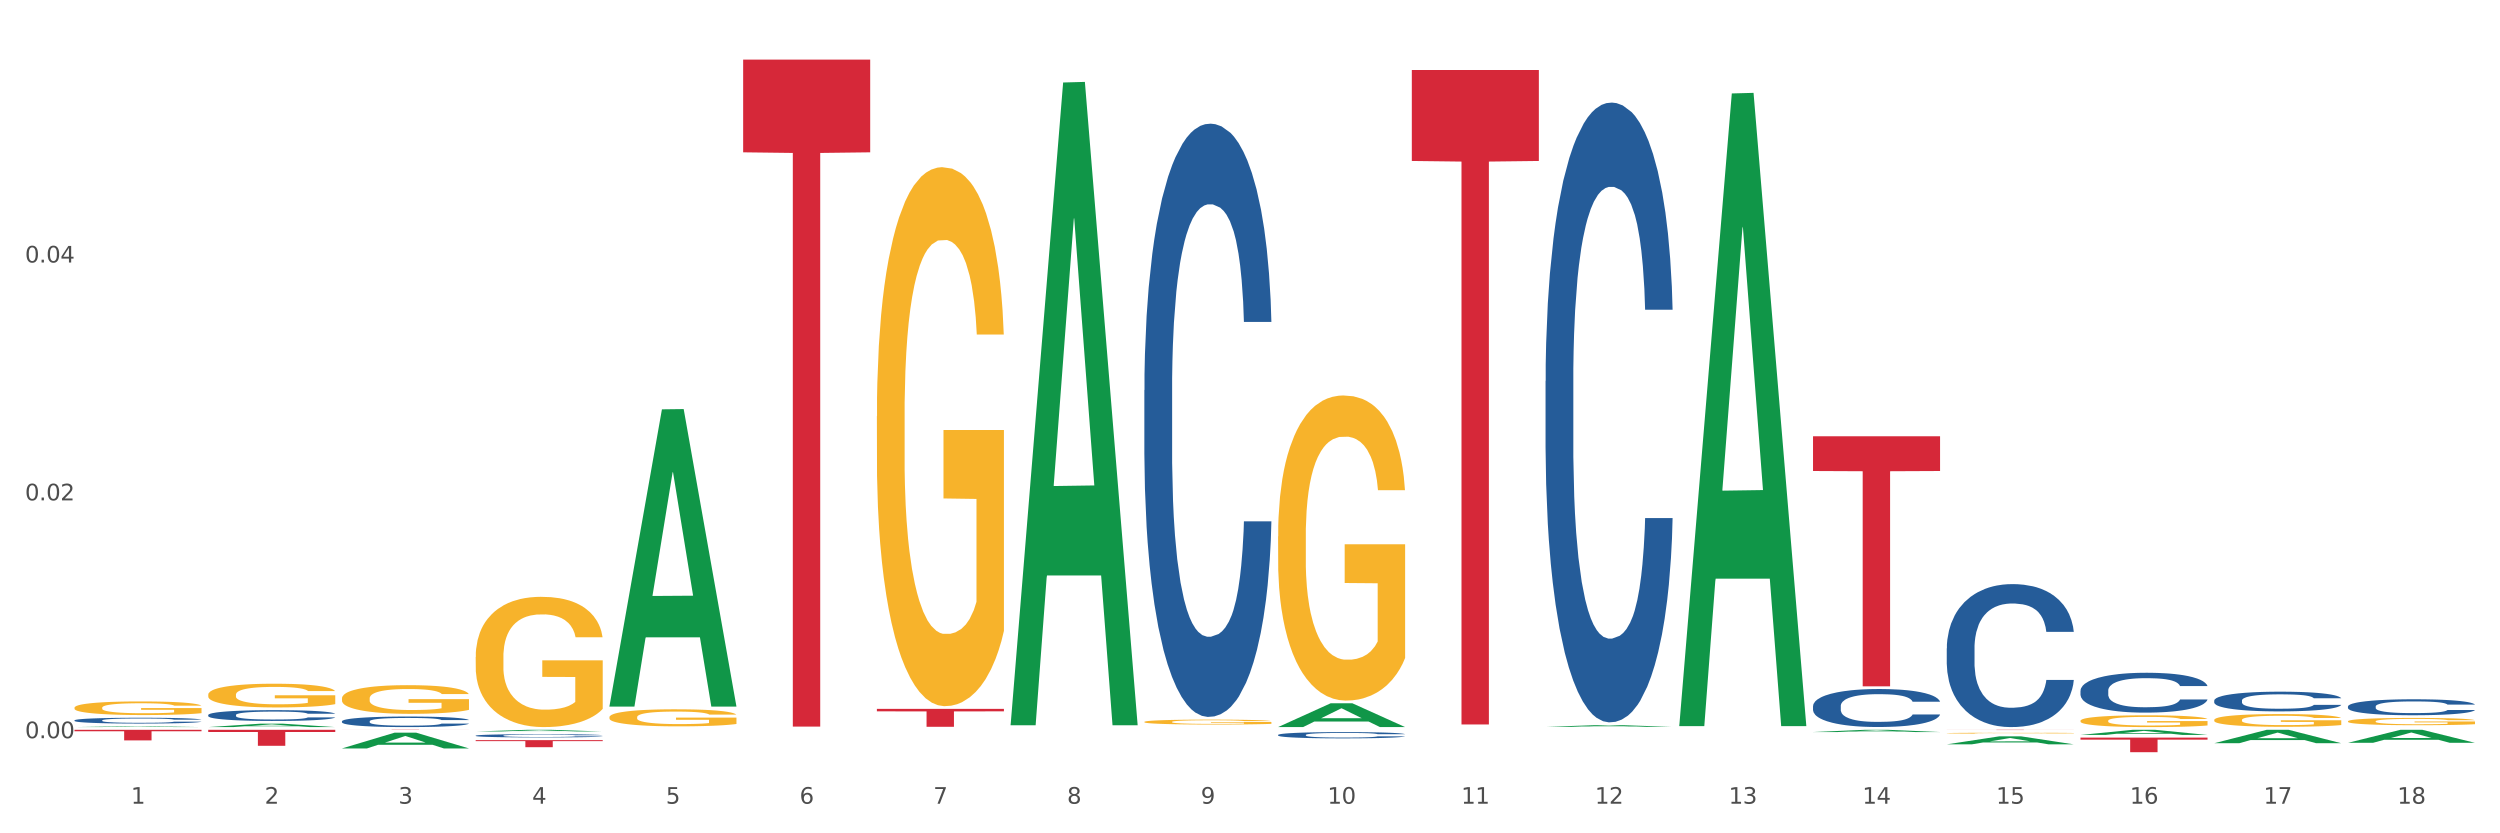 <?xml version="1.0" encoding="utf-8" standalone="no"?>
<!DOCTYPE svg PUBLIC "-//W3C//DTD SVG 1.1//EN"
  "http://www.w3.org/Graphics/SVG/1.1/DTD/svg11.dtd">
<svg xmlns:xlink="http://www.w3.org/1999/xlink" width="1080pt" height="360pt" viewBox="0 0 1080 360" xmlns="http://www.w3.org/2000/svg" version="1.1">
 <rect x="0" y="0" width="1080" height="360" fill="#333333" stroke="none"/>
 <defs>
  <style type="text/css">*{stroke-linejoin: round; stroke-linecap: butt}</style>
 </defs>
 <g id="figure_1">
  <g id="patch_1">
   <path d="M 0 360 
L 1080 360 
L 1080 0 
L 0 0 
z
" style="fill: #ffffff; stroke: #ffffff; stroke-linejoin: miter"/>
  </g>
  <g id="axes_1">
   <g id="matplotlib.axis_1">
    <g id="xtick_1">
     <g id="text_1">
      <!-- 1 -->
      <g style="fill: #4d4d4d" transform="translate(56.563 347.204) scale(0.096 -0.096)">
       <defs>
        <path id="DejaVuSans-31" d="M 794 531 
L 1825 531 
L 1825 4091 
L 703 3866 
L 703 4441 
L 1819 4666 
L 2450 4666 
L 2450 531 
L 3481 531 
L 3481 0 
L 794 0 
L 794 531 
z
" transform="scale(0.016)"/>
       </defs>
       <use xlink:href="#DejaVuSans-31"/>
      </g>
     </g>
    </g>
    <g id="xtick_2">
     <g id="text_2">
      <!-- 2 -->
      <g style="fill: #4d4d4d" transform="translate(114.336 347.204) scale(0.096 -0.096)">
       <defs>
        <path id="DejaVuSans-32" d="M 1228 531 
L 3431 531 
L 3431 0 
L 469 0 
L 469 531 
Q 828 903 1448 1529 
Q 2069 2156 2228 2338 
Q 2531 2678 2651 2914 
Q 2772 3150 2772 3378 
Q 2772 3750 2511 3984 
Q 2250 4219 1831 4219 
Q 1534 4219 1204 4116 
Q 875 4013 500 3803 
L 500 4441 
Q 881 4594 1212 4672 
Q 1544 4750 1819 4750 
Q 2544 4750 2975 4387 
Q 3406 4025 3406 3419 
Q 3406 3131 3298 2873 
Q 3191 2616 2906 2266 
Q 2828 2175 2409 1742 
Q 1991 1309 1228 531 
z
" transform="scale(0.016)"/>
       </defs>
       <use xlink:href="#DejaVuSans-32"/>
      </g>
     </g>
    </g>
    <g id="xtick_3">
     <g id="text_3">
      <!-- 3 -->
      <g style="fill: #4d4d4d" transform="translate(172.109 347.204) scale(0.096 -0.096)">
       <defs>
        <path id="DejaVuSans-33" d="M 2597 2516 
Q 3050 2419 3304 2112 
Q 3559 1806 3559 1356 
Q 3559 666 3084 287 
Q 2609 -91 1734 -91 
Q 1441 -91 1130 -33 
Q 819 25 488 141 
L 488 750 
Q 750 597 1062 519 
Q 1375 441 1716 441 
Q 2309 441 2620 675 
Q 2931 909 2931 1356 
Q 2931 1769 2642 2001 
Q 2353 2234 1838 2234 
L 1294 2234 
L 1294 2753 
L 1863 2753 
Q 2328 2753 2575 2939 
Q 2822 3125 2822 3475 
Q 2822 3834 2567 4026 
Q 2313 4219 1838 4219 
Q 1578 4219 1281 4162 
Q 984 4106 628 3988 
L 628 4550 
Q 988 4650 1302 4700 
Q 1616 4750 1894 4750 
Q 2613 4750 3031 4423 
Q 3450 4097 3450 3541 
Q 3450 3153 3228 2886 
Q 3006 2619 2597 2516 
z
" transform="scale(0.016)"/>
       </defs>
       <use xlink:href="#DejaVuSans-33"/>
      </g>
     </g>
    </g>
    <g id="xtick_4">
     <g id="text_4">
      <!-- 4 -->
      <g style="fill: #4d4d4d" transform="translate(229.882 347.204) scale(0.096 -0.096)">
       <defs>
        <path id="DejaVuSans-34" d="M 2419 4116 
L 825 1625 
L 2419 1625 
L 2419 4116 
z
M 2253 4666 
L 3047 4666 
L 3047 1625 
L 3713 1625 
L 3713 1100 
L 3047 1100 
L 3047 0 
L 2419 0 
L 2419 1100 
L 313 1100 
L 313 1709 
L 2253 4666 
z
" transform="scale(0.016)"/>
       </defs>
       <use xlink:href="#DejaVuSans-34"/>
      </g>
     </g>
    </g>
    <g id="xtick_5">
     <g id="text_5">
      <!-- 5 -->
      <g style="fill: #4d4d4d" transform="translate(287.655 347.204) scale(0.096 -0.096)">
       <defs>
        <path id="DejaVuSans-35" d="M 691 4666 
L 3169 4666 
L 3169 4134 
L 1269 4134 
L 1269 2991 
Q 1406 3038 1543 3061 
Q 1681 3084 1819 3084 
Q 2600 3084 3056 2656 
Q 3513 2228 3513 1497 
Q 3513 744 3044 326 
Q 2575 -91 1722 -91 
Q 1428 -91 1123 -41 
Q 819 9 494 109 
L 494 744 
Q 775 591 1075 516 
Q 1375 441 1709 441 
Q 2250 441 2565 725 
Q 2881 1009 2881 1497 
Q 2881 1984 2565 2268 
Q 2250 2553 1709 2553 
Q 1456 2553 1204 2497 
Q 953 2441 691 2322 
L 691 4666 
z
" transform="scale(0.016)"/>
       </defs>
       <use xlink:href="#DejaVuSans-35"/>
      </g>
     </g>
    </g>
    <g id="xtick_6">
     <g id="text_6">
      <!-- 6 -->
      <g style="fill: #4d4d4d" transform="translate(345.428 347.204) scale(0.096 -0.096)">
       <defs>
        <path id="DejaVuSans-36" d="M 2113 2584 
Q 1688 2584 1439 2293 
Q 1191 2003 1191 1497 
Q 1191 994 1439 701 
Q 1688 409 2113 409 
Q 2538 409 2786 701 
Q 3034 994 3034 1497 
Q 3034 2003 2786 2293 
Q 2538 2584 2113 2584 
z
M 3366 4563 
L 3366 3988 
Q 3128 4100 2886 4159 
Q 2644 4219 2406 4219 
Q 1781 4219 1451 3797 
Q 1122 3375 1075 2522 
Q 1259 2794 1537 2939 
Q 1816 3084 2150 3084 
Q 2853 3084 3261 2657 
Q 3669 2231 3669 1497 
Q 3669 778 3244 343 
Q 2819 -91 2113 -91 
Q 1303 -91 875 529 
Q 447 1150 447 2328 
Q 447 3434 972 4092 
Q 1497 4750 2381 4750 
Q 2619 4750 2861 4703 
Q 3103 4656 3366 4563 
z
" transform="scale(0.016)"/>
       </defs>
       <use xlink:href="#DejaVuSans-36"/>
      </g>
     </g>
    </g>
    <g id="xtick_7">
     <g id="text_7">
      <!-- 7 -->
      <g style="fill: #4d4d4d" transform="translate(403.201 347.204) scale(0.096 -0.096)">
       <defs>
        <path id="DejaVuSans-37" d="M 525 4666 
L 3525 4666 
L 3525 4397 
L 1831 0 
L 1172 0 
L 2766 4134 
L 525 4134 
L 525 4666 
z
" transform="scale(0.016)"/>
       </defs>
       <use xlink:href="#DejaVuSans-37"/>
      </g>
     </g>
    </g>
    <g id="xtick_8">
     <g id="text_8">
      <!-- 8 -->
      <g style="fill: #4d4d4d" transform="translate(460.974 347.204) scale(0.096 -0.096)">
       <defs>
        <path id="DejaVuSans-38" d="M 2034 2216 
Q 1584 2216 1326 1975 
Q 1069 1734 1069 1313 
Q 1069 891 1326 650 
Q 1584 409 2034 409 
Q 2484 409 2743 651 
Q 3003 894 3003 1313 
Q 3003 1734 2745 1975 
Q 2488 2216 2034 2216 
z
M 1403 2484 
Q 997 2584 770 2862 
Q 544 3141 544 3541 
Q 544 4100 942 4425 
Q 1341 4750 2034 4750 
Q 2731 4750 3128 4425 
Q 3525 4100 3525 3541 
Q 3525 3141 3298 2862 
Q 3072 2584 2669 2484 
Q 3125 2378 3379 2068 
Q 3634 1759 3634 1313 
Q 3634 634 3220 271 
Q 2806 -91 2034 -91 
Q 1263 -91 848 271 
Q 434 634 434 1313 
Q 434 1759 690 2068 
Q 947 2378 1403 2484 
z
M 1172 3481 
Q 1172 3119 1398 2916 
Q 1625 2713 2034 2713 
Q 2441 2713 2670 2916 
Q 2900 3119 2900 3481 
Q 2900 3844 2670 4047 
Q 2441 4250 2034 4250 
Q 1625 4250 1398 4047 
Q 1172 3844 1172 3481 
z
" transform="scale(0.016)"/>
       </defs>
       <use xlink:href="#DejaVuSans-38"/>
      </g>
     </g>
    </g>
    <g id="xtick_9">
     <g id="text_9">
      <!-- 9 -->
      <g style="fill: #4d4d4d" transform="translate(518.747 347.204) scale(0.096 -0.096)">
       <defs>
        <path id="DejaVuSans-39" d="M 703 97 
L 703 672 
Q 941 559 1184 500 
Q 1428 441 1663 441 
Q 2288 441 2617 861 
Q 2947 1281 2994 2138 
Q 2813 1869 2534 1725 
Q 2256 1581 1919 1581 
Q 1219 1581 811 2004 
Q 403 2428 403 3163 
Q 403 3881 828 4315 
Q 1253 4750 1959 4750 
Q 2769 4750 3195 4129 
Q 3622 3509 3622 2328 
Q 3622 1225 3098 567 
Q 2575 -91 1691 -91 
Q 1453 -91 1209 -44 
Q 966 3 703 97 
z
M 1959 2075 
Q 2384 2075 2632 2365 
Q 2881 2656 2881 3163 
Q 2881 3666 2632 3958 
Q 2384 4250 1959 4250 
Q 1534 4250 1286 3958 
Q 1038 3666 1038 3163 
Q 1038 2656 1286 2365 
Q 1534 2075 1959 2075 
z
" transform="scale(0.016)"/>
       </defs>
       <use xlink:href="#DejaVuSans-39"/>
      </g>
     </g>
    </g>
    <g id="xtick_10">
     <g id="text_10">
      <!-- 10 -->
      <g style="fill: #4d4d4d" transform="translate(573.466 347.204) scale(0.096 -0.096)">
       <defs>
        <path id="DejaVuSans-30" d="M 2034 4250 
Q 1547 4250 1301 3770 
Q 1056 3291 1056 2328 
Q 1056 1369 1301 889 
Q 1547 409 2034 409 
Q 2525 409 2770 889 
Q 3016 1369 3016 2328 
Q 3016 3291 2770 3770 
Q 2525 4250 2034 4250 
z
M 2034 4750 
Q 2819 4750 3233 4129 
Q 3647 3509 3647 2328 
Q 3647 1150 3233 529 
Q 2819 -91 2034 -91 
Q 1250 -91 836 529 
Q 422 1150 422 2328 
Q 422 3509 836 4129 
Q 1250 4750 2034 4750 
z
" transform="scale(0.016)"/>
       </defs>
       <use xlink:href="#DejaVuSans-31"/>
       <use xlink:href="#DejaVuSans-30" transform="translate(63.623 0)"/>
      </g>
     </g>
    </g>
    <g id="xtick_11">
     <g id="text_11">
      <!-- 11 -->
      <g style="fill: #4d4d4d" transform="translate(631.239 347.204) scale(0.096 -0.096)">
       <use xlink:href="#DejaVuSans-31"/>
       <use xlink:href="#DejaVuSans-31" transform="translate(63.623 0)"/>
      </g>
     </g>
    </g>
    <g id="xtick_12">
     <g id="text_12">
      <!-- 12 -->
      <g style="fill: #4d4d4d" transform="translate(689.012 347.204) scale(0.096 -0.096)">
       <use xlink:href="#DejaVuSans-31"/>
       <use xlink:href="#DejaVuSans-32" transform="translate(63.623 0)"/>
      </g>
     </g>
    </g>
    <g id="xtick_13">
     <g id="text_13">
      <!-- 13 -->
      <g style="fill: #4d4d4d" transform="translate(746.785 347.204) scale(0.096 -0.096)">
       <use xlink:href="#DejaVuSans-31"/>
       <use xlink:href="#DejaVuSans-33" transform="translate(63.623 0)"/>
      </g>
     </g>
    </g>
    <g id="xtick_14">
     <g id="text_14">
      <!-- 14 -->
      <g style="fill: #4d4d4d" transform="translate(804.558 347.204) scale(0.096 -0.096)">
       <use xlink:href="#DejaVuSans-31"/>
       <use xlink:href="#DejaVuSans-34" transform="translate(63.623 0)"/>
      </g>
     </g>
    </g>
    <g id="xtick_15">
     <g id="text_15">
      <!-- 15 -->
      <g style="fill: #4d4d4d" transform="translate(862.331 347.204) scale(0.096 -0.096)">
       <use xlink:href="#DejaVuSans-31"/>
       <use xlink:href="#DejaVuSans-35" transform="translate(63.623 0)"/>
      </g>
     </g>
    </g>
    <g id="xtick_16">
     <g id="text_16">
      <!-- 16 -->
      <g style="fill: #4d4d4d" transform="translate(920.104 347.204) scale(0.096 -0.096)">
       <use xlink:href="#DejaVuSans-31"/>
       <use xlink:href="#DejaVuSans-36" transform="translate(63.623 0)"/>
      </g>
     </g>
    </g>
    <g id="xtick_17">
     <g id="text_17">
      <!-- 17 -->
      <g style="fill: #4d4d4d" transform="translate(977.877 347.204) scale(0.096 -0.096)">
       <use xlink:href="#DejaVuSans-31"/>
       <use xlink:href="#DejaVuSans-37" transform="translate(63.623 0)"/>
      </g>
     </g>
    </g>
    <g id="xtick_18">
     <g id="text_18">
      <!-- 18 -->
      <g style="fill: #4d4d4d" transform="translate(1035.65 347.204) scale(0.096 -0.096)">
       <use xlink:href="#DejaVuSans-31"/>
       <use xlink:href="#DejaVuSans-38" transform="translate(63.623 0)"/>
      </g>
     </g>
    </g>
    <g id="xtick_19"/>
    <g id="xtick_20"/>
    <g id="xtick_21"/>
    <g id="xtick_22"/>
    <g id="xtick_23"/>
    <g id="xtick_24"/>
    <g id="xtick_25"/>
    <g id="xtick_26"/>
    <g id="xtick_27"/>
    <g id="xtick_28"/>
    <g id="xtick_29"/>
    <g id="xtick_30"/>
    <g id="xtick_31"/>
    <g id="xtick_32"/>
    <g id="xtick_33"/>
    <g id="xtick_34"/>
    <g id="xtick_35"/>
   </g>
   <g id="matplotlib.axis_2">
    <g id="ytick_1">
     <g id="text_19">
      <!-- 0.00 -->
      <g style="fill: #4d4d4d" transform="translate(10.8 318.909) scale(0.096 -0.096)">
       <defs>
        <path id="DejaVuSans-2e" d="M 684 794 
L 1344 794 
L 1344 0 
L 684 0 
L 684 794 
z
" transform="scale(0.016)"/>
       </defs>
       <use xlink:href="#DejaVuSans-30"/>
       <use xlink:href="#DejaVuSans-2e" transform="translate(63.623 0)"/>
       <use xlink:href="#DejaVuSans-30" transform="translate(95.41 0)"/>
       <use xlink:href="#DejaVuSans-30" transform="translate(159.033 0)"/>
      </g>
     </g>
    </g>
    <g id="ytick_2">
     <g id="text_20">
      <!-- 0.02 -->
      <g style="fill: #4d4d4d" transform="translate(10.8 216.158) scale(0.096 -0.096)">
       <use xlink:href="#DejaVuSans-30"/>
       <use xlink:href="#DejaVuSans-2e" transform="translate(63.623 0)"/>
       <use xlink:href="#DejaVuSans-30" transform="translate(95.41 0)"/>
       <use xlink:href="#DejaVuSans-32" transform="translate(159.033 0)"/>
      </g>
     </g>
    </g>
    <g id="ytick_3">
     <g id="text_21">
      <!-- 0.04 -->
      <g style="fill: #4d4d4d" transform="translate(10.8 113.407) scale(0.096 -0.096)">
       <use xlink:href="#DejaVuSans-30"/>
       <use xlink:href="#DejaVuSans-2e" transform="translate(63.623 0)"/>
       <use xlink:href="#DejaVuSans-30" transform="translate(95.41 0)"/>
       <use xlink:href="#DejaVuSans-34" transform="translate(159.033 0)"/>
      </g>
     </g>
    </g>
    <g id="ytick_4"/>
    <g id="ytick_5"/>
    <g id="ytick_6"/>
   </g>
   <g id="PolyCollection_1">
    <path d="M 32.175 314.103 
L 32.232 314.102 
L 54.864 313.742 
L 64.257 313.742 
L 87.059 314.103 
L 76.196 314.103 
L 71.273 314.019 
L 47.905 314.019 
L 47.735 314.021 
L 42.982 314.103 
L 32.175 314.103 
L 32.175 314.103 
L 50.847 313.969 
L 68.331 313.969 
L 59.674 313.819 
L 59.561 313.818 
L 59.447 313.819 
L 50.79 313.969 
L 50.847 313.969 
L 32.175 314.103 
z
" clip-path="url(#p67f6d36dc6)" style="fill: #109648"/>
    <path d="M 205.494 283.831 
L 205.559 283.78 
L 205.559 281.929 
L 205.688 280.336 
L 206.336 276.481 
L 207.308 273.295 
L 208.021 271.599 
L 208.734 270.211 
L 209.576 268.823 
L 210.613 267.384 
L 212.492 265.277 
L 213.659 264.198 
L 215.084 263.067 
L 217.676 261.422 
L 219.555 260.497 
L 221.499 259.726 
L 224.674 258.801 
L 226.748 258.39 
L 228.951 258.081 
L 231.608 257.876 
L 233.616 257.824 
L 238.023 257.979 
L 241.781 258.441 
L 243.595 258.801 
L 245.928 259.418 
L 247.159 259.829 
L 249.168 260.651 
L 251.242 261.731 
L 252.667 262.656 
L 254.806 264.403 
L 256.426 266.151 
L 257.916 268.309 
L 258.694 269.8 
L 259.277 271.188 
L 259.795 272.781 
L 260.313 275.299 
L 248.65 275.299 
L 248.196 273.5 
L 247.483 271.804 
L 246.447 270.16 
L 245.539 269.132 
L 243.984 267.847 
L 242.559 267.024 
L 241.068 266.408 
L 239.254 265.894 
L 237.828 265.637 
L 235.82 265.431 
L 231.867 265.483 
L 229.21 265.894 
L 227.396 266.408 
L 226.229 266.87 
L 225.193 267.384 
L 224.026 268.104 
L 222.666 269.183 
L 221.694 270.16 
L 220.722 271.393 
L 219.944 272.627 
L 219.231 274.066 
L 218.648 275.608 
L 218.194 277.201 
L 217.806 279.154 
L 217.482 282.392 
L 217.482 289.433 
L 217.611 291.027 
L 217.935 293.134 
L 218.324 294.727 
L 218.972 296.629 
L 219.555 297.914 
L 220.657 299.764 
L 221.888 301.306 
L 222.86 302.282 
L 223.832 303.105 
L 225.517 304.235 
L 227.396 305.161 
L 229.016 305.726 
L 231.219 306.24 
L 232.709 306.445 
L 234.005 306.548 
L 237.18 306.548 
L 239.448 306.394 
L 241.975 306.034 
L 243.919 305.572 
L 245.539 305.006 
L 247.354 304.081 
L 248.52 303.207 
L 248.52 292.466 
L 234.264 292.414 
L 234.264 285.27 
L 260.378 285.27 
L 260.378 306.24 
L 259.277 307.319 
L 258.046 308.296 
L 256.75 309.169 
L 254.806 310.249 
L 252.473 311.277 
L 250.399 311.996 
L 248.196 312.613 
L 245.604 313.178 
L 242.235 313.692 
L 240.161 313.898 
L 237.569 314.052 
L 234.524 314.103 
L 231.867 314.001 
L 229.275 313.744 
L 226.553 313.281 
L 223.897 312.613 
L 221.888 311.945 
L 219.879 311.122 
L 217.741 310.043 
L 216.056 309.015 
L 214.76 308.09 
L 213.335 306.908 
L 211.779 305.366 
L 210.613 303.978 
L 209.576 302.539 
L 208.475 300.689 
L 207.697 299.096 
L 206.92 297.091 
L 206.466 295.601 
L 205.948 293.288 
L 205.559 290.05 
L 205.494 283.831 
z
" clip-path="url(#p67f6d36dc6)" style="fill: #f7b32b"/>
    <path d="M 263.267 309.821 
L 263.332 309.814 
L 263.332 309.572 
L 263.461 309.363 
L 264.109 308.858 
L 265.081 308.44 
L 265.794 308.218 
L 266.507 308.036 
L 267.349 307.854 
L 268.386 307.666 
L 270.265 307.389 
L 271.432 307.248 
L 272.857 307.1 
L 275.449 306.884 
L 277.328 306.763 
L 279.272 306.662 
L 282.447 306.541 
L 284.521 306.487 
L 286.724 306.446 
L 289.381 306.419 
L 291.389 306.413 
L 295.796 306.433 
L 299.554 306.493 
L 301.368 306.541 
L 303.701 306.621 
L 304.932 306.675 
L 306.941 306.783 
L 309.015 306.925 
L 310.44 307.046 
L 312.579 307.275 
L 314.199 307.504 
L 315.689 307.787 
L 316.466 307.982 
L 317.05 308.164 
L 317.568 308.373 
L 318.086 308.703 
L 306.423 308.703 
L 305.969 308.467 
L 305.256 308.245 
L 304.22 308.029 
L 303.312 307.895 
L 301.757 307.726 
L 300.332 307.618 
L 298.841 307.538 
L 297.027 307.47 
L 295.601 307.437 
L 293.593 307.41 
L 289.64 307.416 
L 286.983 307.47 
L 285.169 307.538 
L 284.002 307.598 
L 282.966 307.666 
L 281.799 307.76 
L 280.439 307.901 
L 279.467 308.029 
L 278.495 308.191 
L 277.717 308.353 
L 277.004 308.541 
L 276.421 308.743 
L 275.967 308.952 
L 275.579 309.208 
L 275.255 309.632 
L 275.255 310.555 
L 275.384 310.764 
L 275.708 311.04 
L 276.097 311.249 
L 276.745 311.498 
L 277.328 311.667 
L 278.43 311.909 
L 279.661 312.111 
L 280.633 312.239 
L 281.605 312.347 
L 283.29 312.495 
L 285.169 312.616 
L 286.789 312.691 
L 288.992 312.758 
L 290.482 312.785 
L 291.778 312.798 
L 294.953 312.798 
L 297.221 312.778 
L 299.748 312.731 
L 301.692 312.67 
L 303.312 312.596 
L 305.127 312.475 
L 306.293 312.36 
L 306.293 310.953 
L 292.037 310.946 
L 292.037 310.01 
L 318.151 310.01 
L 318.151 312.758 
L 317.05 312.899 
L 315.819 313.027 
L 314.523 313.142 
L 312.579 313.283 
L 310.246 313.418 
L 308.172 313.512 
L 305.969 313.593 
L 303.377 313.667 
L 300.008 313.735 
L 297.934 313.762 
L 295.342 313.782 
L 292.297 313.789 
L 289.64 313.775 
L 287.048 313.741 
L 284.326 313.681 
L 281.67 313.593 
L 279.661 313.506 
L 277.652 313.398 
L 275.514 313.256 
L 273.829 313.122 
L 272.533 313 
L 271.108 312.845 
L 269.552 312.643 
L 268.386 312.462 
L 267.349 312.273 
L 266.248 312.03 
L 265.47 311.822 
L 264.692 311.559 
L 264.239 311.364 
L 263.721 311.06 
L 263.332 310.636 
L 263.267 309.821 
z
" clip-path="url(#p67f6d36dc6)" style="fill: #f7b32b"/>
    <path d="M 378.813 179.815 
L 378.878 179.602 
L 378.878 171.947 
L 379.007 165.354 
L 379.655 149.405 
L 380.627 136.22 
L 381.34 129.202 
L 382.053 123.46 
L 382.895 117.718 
L 383.932 111.764 
L 385.811 103.045 
L 386.977 98.579 
L 388.403 93.9 
L 390.995 87.095 
L 392.874 83.267 
L 394.818 80.077 
L 397.993 76.249 
L 400.067 74.548 
L 402.27 73.272 
L 404.927 72.422 
L 406.935 72.209 
L 411.342 72.847 
L 415.1 74.761 
L 416.914 76.249 
L 419.247 78.801 
L 420.478 80.503 
L 422.487 83.905 
L 424.561 88.371 
L 425.986 92.199 
L 428.125 99.429 
L 429.745 106.66 
L 431.235 115.592 
L 432.012 121.759 
L 432.596 127.501 
L 433.114 134.093 
L 433.632 144.513 
L 421.969 144.513 
L 421.515 137.07 
L 420.802 130.053 
L 419.766 123.247 
L 418.858 118.994 
L 417.303 113.678 
L 415.878 110.275 
L 414.387 107.723 
L 412.573 105.597 
L 411.147 104.533 
L 409.139 103.683 
L 405.186 103.895 
L 402.529 105.597 
L 400.715 107.723 
L 399.548 109.637 
L 398.512 111.764 
L 397.345 114.741 
L 395.984 119.207 
L 395.013 123.247 
L 394.041 128.351 
L 393.263 133.455 
L 392.55 139.41 
L 391.967 145.789 
L 391.513 152.382 
L 391.125 160.463 
L 390.801 173.861 
L 390.801 202.995 
L 390.93 209.588 
L 391.254 218.307 
L 391.643 224.899 
L 392.291 232.768 
L 392.874 238.084 
L 393.976 245.74 
L 395.207 252.12 
L 396.179 256.16 
L 397.151 259.563 
L 398.836 264.241 
L 400.715 268.069 
L 402.335 270.409 
L 404.538 272.535 
L 406.028 273.386 
L 407.324 273.811 
L 410.499 273.811 
L 412.767 273.173 
L 415.294 271.684 
L 417.238 269.771 
L 418.858 267.431 
L 420.673 263.603 
L 421.839 259.988 
L 421.839 215.542 
L 407.583 215.329 
L 407.583 185.77 
L 433.697 185.77 
L 433.697 272.535 
L 432.596 277.001 
L 431.364 281.042 
L 430.068 284.657 
L 428.125 289.123 
L 425.792 293.376 
L 423.718 296.353 
L 421.515 298.905 
L 418.923 301.244 
L 415.554 303.371 
L 413.48 304.222 
L 410.888 304.86 
L 407.843 305.072 
L 405.186 304.647 
L 402.594 303.584 
L 399.872 301.67 
L 397.216 298.905 
L 395.207 296.14 
L 393.198 292.738 
L 391.06 288.272 
L 389.375 284.019 
L 388.079 280.191 
L 386.654 275.3 
L 385.098 268.92 
L 383.932 263.178 
L 382.895 257.224 
L 381.794 249.568 
L 381.016 242.975 
L 380.238 234.682 
L 379.785 228.514 
L 379.266 218.945 
L 378.878 205.547 
L 378.813 179.815 
z
" clip-path="url(#p67f6d36dc6)" style="fill: #f7b32b"/>
    <path d="M 494.359 311.858 
L 494.424 311.856 
L 494.424 311.786 
L 494.553 311.726 
L 495.201 311.58 
L 496.173 311.459 
L 496.886 311.395 
L 497.599 311.342 
L 498.441 311.289 
L 499.478 311.235 
L 501.357 311.155 
L 502.523 311.114 
L 503.949 311.071 
L 506.541 311.009 
L 508.42 310.974 
L 510.364 310.945 
L 513.539 310.91 
L 515.613 310.894 
L 517.816 310.883 
L 520.473 310.875 
L 522.481 310.873 
L 526.888 310.879 
L 530.646 310.896 
L 532.46 310.91 
L 534.793 310.933 
L 536.024 310.949 
L 538.033 310.98 
L 540.107 311.021 
L 541.532 311.056 
L 543.671 311.122 
L 545.29 311.188 
L 546.781 311.27 
L 547.558 311.326 
L 548.142 311.379 
L 548.66 311.439 
L 549.178 311.535 
L 537.515 311.535 
L 537.061 311.467 
L 536.348 311.402 
L 535.311 311.34 
L 534.404 311.301 
L 532.849 311.252 
L 531.424 311.221 
L 529.933 311.198 
L 528.119 311.178 
L 526.693 311.169 
L 524.685 311.161 
L 520.732 311.163 
L 518.075 311.178 
L 516.261 311.198 
L 515.094 311.215 
L 514.058 311.235 
L 512.891 311.262 
L 511.53 311.303 
L 510.558 311.34 
L 509.586 311.387 
L 508.809 311.433 
L 508.096 311.488 
L 507.513 311.546 
L 507.059 311.607 
L 506.671 311.681 
L 506.347 311.803 
L 506.347 312.07 
L 506.476 312.13 
L 506.8 312.21 
L 507.189 312.271 
L 507.837 312.343 
L 508.42 312.391 
L 509.522 312.461 
L 510.753 312.52 
L 511.725 312.557 
L 512.697 312.588 
L 514.382 312.631 
L 516.261 312.666 
L 517.881 312.687 
L 520.084 312.707 
L 521.574 312.714 
L 522.87 312.718 
L 526.045 312.718 
L 528.313 312.713 
L 530.84 312.699 
L 532.784 312.681 
L 534.404 312.66 
L 536.219 312.625 
L 537.385 312.592 
L 537.385 312.185 
L 523.129 312.183 
L 523.129 311.912 
L 549.243 311.912 
L 549.243 312.707 
L 548.142 312.748 
L 546.91 312.785 
L 545.614 312.818 
L 543.671 312.859 
L 541.338 312.897 
L 539.264 312.925 
L 537.061 312.948 
L 534.469 312.97 
L 531.1 312.989 
L 529.026 312.997 
L 526.434 313.003 
L 523.389 313.005 
L 520.732 313.001 
L 518.14 312.991 
L 515.418 312.973 
L 512.762 312.948 
L 510.753 312.923 
L 508.744 312.892 
L 506.606 312.851 
L 504.921 312.812 
L 503.625 312.777 
L 502.199 312.732 
L 500.644 312.674 
L 499.478 312.621 
L 498.441 312.567 
L 497.34 312.496 
L 496.562 312.436 
L 495.784 312.36 
L 495.331 312.304 
L 494.812 312.216 
L 494.424 312.093 
L 494.359 311.858 
z
" clip-path="url(#p67f6d36dc6)" style="fill: #f7b32b"/>
    <path d="M 552.132 231.75 
L 552.197 231.63 
L 552.197 227.296 
L 552.326 223.564 
L 552.974 214.535 
L 553.946 207.071 
L 554.659 203.098 
L 555.372 199.848 
L 556.214 196.597 
L 557.251 193.227 
L 559.13 188.291 
L 560.296 185.763 
L 561.722 183.114 
L 564.314 179.262 
L 566.193 177.095 
L 568.137 175.289 
L 571.312 173.122 
L 573.386 172.159 
L 575.589 171.437 
L 578.246 170.955 
L 580.254 170.835 
L 584.661 171.196 
L 588.419 172.28 
L 590.233 173.122 
L 592.566 174.567 
L 593.797 175.53 
L 595.806 177.456 
L 597.88 179.984 
L 599.305 182.151 
L 601.443 186.244 
L 603.063 190.337 
L 604.554 195.394 
L 605.331 198.885 
L 605.915 202.135 
L 606.433 205.867 
L 606.951 211.766 
L 595.288 211.766 
L 594.834 207.553 
L 594.121 203.58 
L 593.084 199.727 
L 592.177 197.32 
L 590.622 194.31 
L 589.197 192.384 
L 587.706 190.939 
L 585.892 189.735 
L 584.466 189.134 
L 582.458 188.652 
L 578.505 188.772 
L 575.848 189.735 
L 574.034 190.939 
L 572.867 192.023 
L 571.831 193.227 
L 570.664 194.912 
L 569.303 197.44 
L 568.331 199.727 
L 567.359 202.617 
L 566.582 205.506 
L 565.869 208.877 
L 565.286 212.488 
L 564.832 216.22 
L 564.444 220.795 
L 564.12 228.379 
L 564.12 244.872 
L 564.249 248.604 
L 564.573 253.54 
L 564.962 257.272 
L 565.61 261.726 
L 566.193 264.736 
L 567.295 269.07 
L 568.526 272.681 
L 569.498 274.968 
L 570.47 276.895 
L 572.155 279.543 
L 574.034 281.71 
L 575.654 283.034 
L 577.857 284.238 
L 579.347 284.72 
L 580.643 284.96 
L 583.818 284.96 
L 586.086 284.599 
L 588.613 283.757 
L 590.557 282.673 
L 592.177 281.349 
L 593.992 279.182 
L 595.158 277.135 
L 595.158 251.975 
L 580.902 251.854 
L 580.902 235.121 
L 607.016 235.121 
L 607.016 284.238 
L 605.915 286.766 
L 604.683 289.054 
L 603.387 291.1 
L 601.443 293.628 
L 599.111 296.036 
L 597.037 297.721 
L 594.834 299.166 
L 592.242 300.49 
L 588.873 301.694 
L 586.799 302.176 
L 584.207 302.537 
L 581.162 302.657 
L 578.505 302.416 
L 575.913 301.814 
L 573.191 300.731 
L 570.535 299.166 
L 568.526 297.601 
L 566.517 295.675 
L 564.379 293.147 
L 562.694 290.739 
L 561.398 288.572 
L 559.972 285.803 
L 558.417 282.192 
L 557.251 278.941 
L 556.214 275.57 
L 555.113 271.236 
L 554.335 267.505 
L 553.557 262.81 
L 553.104 259.318 
L 552.585 253.901 
L 552.197 246.317 
L 552.132 231.75 
z
" clip-path="url(#p67f6d36dc6)" style="fill: #f7b32b"/>
    <path d="M 840.997 316.726 
L 841.062 316.726 
L 841.062 316.713 
L 841.191 316.702 
L 841.839 316.675 
L 842.811 316.653 
L 843.524 316.641 
L 844.237 316.632 
L 845.079 316.622 
L 846.116 316.612 
L 847.995 316.597 
L 849.161 316.59 
L 850.587 316.582 
L 853.179 316.57 
L 855.058 316.564 
L 857.002 316.559 
L 860.177 316.552 
L 862.251 316.549 
L 864.454 316.547 
L 867.111 316.546 
L 869.119 316.545 
L 873.526 316.546 
L 877.284 316.55 
L 879.098 316.552 
L 881.431 316.556 
L 882.662 316.559 
L 884.671 316.565 
L 886.744 316.572 
L 888.17 316.579 
L 890.308 316.591 
L 891.928 316.603 
L 893.419 316.618 
L 894.196 316.629 
L 894.779 316.638 
L 895.298 316.649 
L 895.816 316.667 
L 884.153 316.667 
L 883.699 316.654 
L 882.986 316.643 
L 881.949 316.631 
L 881.042 316.624 
L 879.487 316.615 
L 878.061 316.609 
L 876.571 316.605 
L 874.757 316.601 
L 873.331 316.6 
L 871.322 316.598 
L 867.37 316.599 
L 864.713 316.601 
L 862.899 316.605 
L 861.732 316.608 
L 860.695 316.612 
L 859.529 316.617 
L 858.168 316.624 
L 857.196 316.631 
L 856.224 316.64 
L 855.447 316.648 
L 854.734 316.658 
L 854.151 316.669 
L 853.697 316.68 
L 853.308 316.694 
L 852.984 316.716 
L 852.984 316.765 
L 853.114 316.776 
L 853.438 316.791 
L 853.827 316.802 
L 854.475 316.815 
L 855.058 316.824 
L 856.16 316.837 
L 857.391 316.848 
L 858.363 316.855 
L 859.335 316.861 
L 861.019 316.868 
L 862.899 316.875 
L 864.519 316.879 
L 866.722 316.882 
L 868.212 316.884 
L 869.508 316.885 
L 872.683 316.885 
L 874.951 316.883 
L 877.478 316.881 
L 879.422 316.878 
L 881.042 316.874 
L 882.857 316.867 
L 884.023 316.861 
L 884.023 316.786 
L 869.767 316.786 
L 869.767 316.736 
L 895.881 316.736 
L 895.881 316.882 
L 894.779 316.89 
L 893.548 316.897 
L 892.252 316.903 
L 890.308 316.91 
L 887.976 316.917 
L 885.902 316.922 
L 883.699 316.927 
L 881.107 316.931 
L 877.737 316.934 
L 875.664 316.936 
L 873.072 316.937 
L 870.026 316.937 
L 867.37 316.936 
L 864.778 316.935 
L 862.056 316.931 
L 859.4 316.927 
L 857.391 316.922 
L 855.382 316.916 
L 853.244 316.909 
L 851.559 316.902 
L 850.263 316.895 
L 848.837 316.887 
L 847.282 316.876 
L 846.116 316.867 
L 845.079 316.857 
L 843.977 316.844 
L 843.2 316.833 
L 842.422 316.819 
L 841.969 316.808 
L 841.45 316.792 
L 841.062 316.77 
L 840.997 316.726 
z
" clip-path="url(#p67f6d36dc6)" style="fill: #f7b32b"/>
    <path d="M 898.77 318.654 
L 953.654 318.654 
L 953.654 319.529 
L 932.064 319.535 
L 932.064 324.95 
L 920.229 324.95 
L 920.229 319.535 
L 898.77 319.529 
L 898.77 318.66 
L 898.77 318.654 
z
" clip-path="url(#p67f6d36dc6)" style="fill: #d62839"/>
    <path d="M 783.224 188.46 
L 838.108 188.46 
L 838.108 203.473 
L 816.519 203.575 
L 816.519 296.497 
L 804.683 296.497 
L 804.683 203.575 
L 783.224 203.473 
L 783.224 188.561 
L 783.224 188.46 
z
" clip-path="url(#p67f6d36dc6)" style="fill: #d62839"/>
    <path d="M 609.905 30.245 
L 664.789 30.245 
L 664.789 69.535 
L 643.2 69.801 
L 643.2 312.972 
L 631.364 312.972 
L 631.364 69.801 
L 609.905 69.535 
L 609.905 30.511 
L 609.905 30.245 
z
" clip-path="url(#p67f6d36dc6)" style="fill: #d62839"/>
    <path d="M 378.813 306.23 
L 433.697 306.23 
L 433.697 307.308 
L 412.108 307.315 
L 412.108 313.986 
L 400.272 313.986 
L 400.272 307.315 
L 378.813 307.308 
L 378.813 306.237 
L 378.813 306.23 
z
" clip-path="url(#p67f6d36dc6)" style="fill: #d62839"/>
    <path d="M 321.04 25.759 
L 375.924 25.759 
L 375.924 65.802 
L 354.335 66.073 
L 354.335 313.905 
L 342.499 313.905 
L 342.499 66.073 
L 321.04 65.802 
L 321.04 26.03 
L 321.04 25.759 
z
" clip-path="url(#p67f6d36dc6)" style="fill: #d62839"/>
    <path d="M 205.494 319.73 
L 260.378 319.73 
L 260.378 320.156 
L 238.789 320.159 
L 238.789 322.798 
L 226.953 322.798 
L 226.953 320.159 
L 205.494 320.156 
L 205.494 319.733 
L 205.494 319.73 
z
" clip-path="url(#p67f6d36dc6)" style="fill: #d62839"/>
    <path d="M 147.721 315.261 
L 202.605 315.261 
L 202.605 315.275 
L 181.016 315.275 
L 181.016 315.359 
L 169.18 315.359 
L 169.18 315.275 
L 147.721 315.275 
L 147.721 315.262 
L 147.721 315.261 
z
" clip-path="url(#p67f6d36dc6)" style="fill: #d62839"/>
    <path d="M 89.948 315.261 
L 144.832 315.261 
L 144.832 316.223 
L 123.243 316.229 
L 123.243 322.18 
L 111.407 322.18 
L 111.407 316.229 
L 89.948 316.223 
L 89.948 315.268 
L 89.948 315.261 
z
" clip-path="url(#p67f6d36dc6)" style="fill: #d62839"/>
    <path d="M 32.175 315.261 
L 87.059 315.261 
L 87.059 315.898 
L 65.47 315.902 
L 65.47 319.839 
L 53.635 319.839 
L 53.635 315.902 
L 32.175 315.898 
L 32.175 315.266 
L 32.175 315.261 
z
" clip-path="url(#p67f6d36dc6)" style="fill: #d62839"/>
    <path d="M 898.77 311.366 
L 898.835 311.361 
L 898.835 311.194 
L 898.964 311.05 
L 899.612 310.701 
L 900.584 310.413 
L 901.297 310.26 
L 902.01 310.134 
L 902.852 310.009 
L 903.889 309.879 
L 905.768 309.688 
L 906.934 309.591 
L 908.36 309.488 
L 910.952 309.34 
L 912.831 309.256 
L 914.775 309.186 
L 917.95 309.103 
L 920.024 309.066 
L 922.227 309.038 
L 924.884 309.019 
L 926.892 309.014 
L 931.299 309.028 
L 935.057 309.07 
L 936.871 309.103 
L 939.204 309.158 
L 940.435 309.196 
L 942.444 309.27 
L 944.517 309.368 
L 945.943 309.451 
L 948.081 309.609 
L 949.701 309.767 
L 951.192 309.962 
L 951.969 310.097 
L 952.552 310.223 
L 953.071 310.367 
L 953.589 310.595 
L 941.926 310.595 
L 941.472 310.432 
L 940.759 310.279 
L 939.722 310.13 
L 938.815 310.037 
L 937.26 309.921 
L 935.834 309.846 
L 934.344 309.791 
L 932.53 309.744 
L 931.104 309.721 
L 929.095 309.702 
L 925.143 309.707 
L 922.486 309.744 
L 920.672 309.791 
L 919.505 309.832 
L 918.468 309.879 
L 917.302 309.944 
L 915.941 310.041 
L 914.969 310.13 
L 913.997 310.241 
L 913.22 310.353 
L 912.507 310.483 
L 911.924 310.622 
L 911.47 310.767 
L 911.081 310.943 
L 910.757 311.236 
L 910.757 311.873 
L 910.887 312.017 
L 911.211 312.207 
L 911.6 312.351 
L 912.248 312.523 
L 912.831 312.639 
L 913.933 312.807 
L 915.164 312.946 
L 916.136 313.035 
L 917.108 313.109 
L 918.792 313.211 
L 920.672 313.295 
L 922.292 313.346 
L 924.495 313.392 
L 925.985 313.411 
L 927.281 313.42 
L 930.456 313.42 
L 932.724 313.406 
L 935.251 313.374 
L 937.195 313.332 
L 938.815 313.281 
L 940.63 313.197 
L 941.796 313.118 
L 941.796 312.147 
L 927.54 312.142 
L 927.54 311.496 
L 953.654 311.496 
L 953.654 313.392 
L 952.552 313.49 
L 951.321 313.578 
L 950.025 313.657 
L 948.081 313.755 
L 945.749 313.848 
L 943.675 313.913 
L 941.472 313.969 
L 938.88 314.02 
L 935.51 314.066 
L 933.437 314.085 
L 930.845 314.099 
L 927.799 314.103 
L 925.143 314.094 
L 922.551 314.071 
L 919.829 314.029 
L 917.172 313.969 
L 915.164 313.908 
L 913.155 313.834 
L 911.017 313.736 
L 909.332 313.643 
L 908.036 313.56 
L 906.61 313.453 
L 905.055 313.313 
L 903.889 313.188 
L 902.852 313.058 
L 901.75 312.89 
L 900.973 312.746 
L 900.195 312.565 
L 899.742 312.43 
L 899.223 312.221 
L 898.835 311.928 
L 898.77 311.366 
z
" clip-path="url(#p67f6d36dc6)" style="fill: #f7b32b"/>
    <path d="M 956.543 311.021 
L 956.607 311.016 
L 956.607 310.835 
L 956.737 310.679 
L 957.385 310.302 
L 958.357 309.991 
L 959.07 309.825 
L 959.783 309.69 
L 960.625 309.554 
L 961.662 309.413 
L 963.541 309.207 
L 964.707 309.102 
L 966.133 308.991 
L 968.725 308.83 
L 970.604 308.74 
L 972.548 308.665 
L 975.723 308.574 
L 977.797 308.534 
L 980 308.504 
L 982.656 308.484 
L 984.665 308.479 
L 989.072 308.494 
L 992.83 308.539 
L 994.644 308.574 
L 996.977 308.635 
L 998.208 308.675 
L 1000.217 308.755 
L 1002.29 308.861 
L 1003.716 308.951 
L 1005.854 309.122 
L 1007.474 309.293 
L 1008.965 309.504 
L 1009.742 309.649 
L 1010.325 309.785 
L 1010.844 309.941 
L 1011.362 310.187 
L 999.698 310.187 
L 999.245 310.011 
L 998.532 309.845 
L 997.495 309.685 
L 996.588 309.584 
L 995.033 309.458 
L 993.607 309.378 
L 992.117 309.318 
L 990.303 309.268 
L 988.877 309.242 
L 986.868 309.222 
L 982.916 309.227 
L 980.259 309.268 
L 978.445 309.318 
L 977.278 309.363 
L 976.241 309.413 
L 975.075 309.484 
L 973.714 309.589 
L 972.742 309.685 
L 971.77 309.805 
L 970.993 309.926 
L 970.28 310.066 
L 969.697 310.217 
L 969.243 310.373 
L 968.854 310.564 
L 968.53 310.88 
L 968.53 311.568 
L 968.66 311.724 
L 968.984 311.93 
L 969.373 312.086 
L 970.021 312.272 
L 970.604 312.397 
L 971.706 312.578 
L 972.937 312.729 
L 973.909 312.824 
L 974.881 312.905 
L 976.565 313.015 
L 978.445 313.106 
L 980.065 313.161 
L 982.268 313.211 
L 983.758 313.231 
L 985.054 313.241 
L 988.229 313.241 
L 990.497 313.226 
L 993.024 313.191 
L 994.968 313.146 
L 996.588 313.09 
L 998.403 313 
L 999.569 312.915 
L 999.569 311.865 
L 985.313 311.86 
L 985.313 311.161 
L 1011.427 311.161 
L 1011.427 313.211 
L 1010.325 313.317 
L 1009.094 313.412 
L 1007.798 313.497 
L 1005.854 313.603 
L 1003.522 313.703 
L 1001.448 313.774 
L 999.245 313.834 
L 996.653 313.889 
L 993.283 313.939 
L 991.21 313.96 
L 988.618 313.975 
L 985.572 313.98 
L 982.916 313.97 
L 980.324 313.944 
L 977.602 313.899 
L 974.945 313.834 
L 972.937 313.769 
L 970.928 313.688 
L 968.79 313.583 
L 967.105 313.482 
L 965.809 313.392 
L 964.383 313.276 
L 962.828 313.126 
L 961.662 312.99 
L 960.625 312.849 
L 959.523 312.669 
L 958.746 312.513 
L 957.968 312.317 
L 957.515 312.171 
L 956.996 311.945 
L 956.607 311.629 
L 956.543 311.021 
z
" clip-path="url(#p67f6d36dc6)" style="fill: #f7b32b"/>
    <path d="M 1014.316 305.186 
L 1014.381 305.179 
L 1014.381 305.003 
L 1014.575 304.763 
L 1015.289 304.322 
L 1016.197 303.987 
L 1017.754 303.596 
L 1018.597 303.432 
L 1019.7 303.25 
L 1021.971 302.953 
L 1024.566 302.701 
L 1026.382 302.562 
L 1027.745 302.474 
L 1030.794 302.316 
L 1032.546 302.247 
L 1034.362 302.19 
L 1035.919 302.152 
L 1038.514 302.108 
L 1040.59 302.089 
L 1042.99 302.083 
L 1045.002 302.089 
L 1047.661 302.114 
L 1051.554 302.19 
L 1053.046 302.234 
L 1055.057 302.31 
L 1057.133 302.411 
L 1058.82 302.512 
L 1060.766 302.657 
L 1062.777 302.846 
L 1064.724 303.086 
L 1066.086 303.306 
L 1067.189 303.54 
L 1068.162 303.823 
L 1068.876 304.132 
L 1069.2 304.391 
L 1057.328 304.391 
L 1057.003 304.158 
L 1056.355 303.905 
L 1055.706 303.735 
L 1054.992 303.596 
L 1053.889 303.439 
L 1052.916 303.338 
L 1051.294 303.218 
L 1049.802 303.142 
L 1048.57 303.098 
L 1047.078 303.06 
L 1043.899 303.022 
L 1041.628 303.022 
L 1040.201 303.035 
L 1038.449 303.067 
L 1036.957 303.111 
L 1035.205 303.186 
L 1033.843 303.268 
L 1032.481 303.376 
L 1031.702 303.451 
L 1030.534 303.59 
L 1029.756 303.704 
L 1028.718 303.899 
L 1028.134 304.038 
L 1027.096 304.397 
L 1026.642 304.662 
L 1026.447 304.845 
L 1026.318 305.047 
L 1026.318 306.031 
L 1026.707 306.472 
L 1027.031 306.661 
L 1027.55 306.876 
L 1028.523 307.153 
L 1029.951 307.425 
L 1031.443 307.62 
L 1032.675 307.74 
L 1033.843 307.828 
L 1035.011 307.898 
L 1036.438 307.961 
L 1037.606 307.998 
L 1039.357 308.036 
L 1041.433 308.055 
L 1043.055 308.055 
L 1046.364 308.024 
L 1047.856 307.992 
L 1049.283 307.948 
L 1050.84 307.879 
L 1052.073 307.803 
L 1052.787 307.746 
L 1053.954 307.626 
L 1054.863 307.5 
L 1055.641 307.355 
L 1056.16 307.229 
L 1056.744 307.04 
L 1057.198 306.825 
L 1057.328 306.712 
L 1069.2 306.712 
L 1068.94 306.939 
L 1068.486 307.16 
L 1067.578 307.456 
L 1066.864 307.626 
L 1065.762 307.835 
L 1064.594 308.011 
L 1062.972 308.207 
L 1061.48 308.352 
L 1059.923 308.478 
L 1058.236 308.591 
L 1055.187 308.749 
L 1054.084 308.793 
L 1051.749 308.869 
L 1049.932 308.913 
L 1047.272 308.957 
L 1044.547 308.982 
L 1041.693 308.989 
L 1039.163 308.976 
L 1036.373 308.938 
L 1034.622 308.9 
L 1032.675 308.844 
L 1030.405 308.755 
L 1028.264 308.648 
L 1026.253 308.522 
L 1024.371 308.377 
L 1022.62 308.213 
L 1020.349 307.942 
L 1018.662 307.677 
L 1017.43 307.431 
L 1016.586 307.223 
L 1015.743 306.958 
L 1015.289 306.775 
L 1014.575 306.334 
L 1014.316 305.924 
L 1014.316 305.186 
z
" clip-path="url(#p67f6d36dc6)" style="fill: #255c99"/>
    <path d="M 956.543 302.63 
L 956.608 302.622 
L 956.608 302.404 
L 956.802 302.108 
L 957.516 301.564 
L 958.424 301.152 
L 959.981 300.669 
L 960.824 300.467 
L 961.927 300.241 
L 964.198 299.876 
L 966.793 299.564 
L 968.609 299.393 
L 969.972 299.284 
L 973.021 299.09 
L 974.773 299.004 
L 976.589 298.934 
L 978.146 298.888 
L 980.741 298.833 
L 982.817 298.81 
L 985.217 298.802 
L 987.229 298.81 
L 989.888 298.841 
L 993.781 298.934 
L 995.273 298.989 
L 997.284 299.082 
L 999.36 299.207 
L 1001.047 299.331 
L 1002.993 299.51 
L 1005.004 299.743 
L 1006.951 300.039 
L 1008.313 300.311 
L 1009.416 300.599 
L 1010.389 300.949 
L 1011.103 301.33 
L 1011.427 301.649 
L 999.555 301.649 
L 999.231 301.362 
L 998.582 301.05 
L 997.933 300.84 
L 997.219 300.669 
L 996.116 300.475 
L 995.143 300.35 
L 993.521 300.202 
L 992.029 300.109 
L 990.797 300.055 
L 989.305 300.008 
L 986.126 299.961 
L 983.855 299.961 
L 982.428 299.977 
L 980.676 300.016 
L 979.184 300.07 
L 977.432 300.164 
L 976.07 300.265 
L 974.708 300.397 
L 973.929 300.49 
L 972.761 300.661 
L 971.983 300.801 
L 970.945 301.043 
L 970.361 301.214 
L 969.323 301.657 
L 968.869 301.984 
L 968.674 302.21 
L 968.545 302.459 
L 968.545 303.672 
L 968.934 304.217 
L 969.258 304.45 
L 969.777 304.715 
L 970.75 305.057 
L 972.178 305.391 
L 973.67 305.633 
L 974.902 305.78 
L 976.07 305.889 
L 977.238 305.975 
L 978.665 306.053 
L 979.833 306.099 
L 981.584 306.146 
L 983.66 306.169 
L 985.282 306.169 
L 988.591 306.131 
L 990.083 306.092 
L 991.51 306.037 
L 993.067 305.952 
L 994.3 305.858 
L 995.014 305.788 
L 996.181 305.64 
L 997.09 305.485 
L 997.868 305.306 
L 998.387 305.15 
L 998.971 304.917 
L 999.425 304.652 
L 999.555 304.512 
L 1011.427 304.512 
L 1011.168 304.792 
L 1010.713 305.065 
L 1009.805 305.43 
L 1009.092 305.64 
L 1007.989 305.897 
L 1006.821 306.115 
L 1005.199 306.356 
L 1003.707 306.535 
L 1002.15 306.691 
L 1000.463 306.831 
L 997.414 307.025 
L 996.311 307.08 
L 993.976 307.173 
L 992.159 307.227 
L 989.499 307.282 
L 986.774 307.313 
L 983.92 307.321 
L 981.39 307.305 
L 978.6 307.259 
L 976.849 307.212 
L 974.902 307.142 
L 972.632 307.033 
L 970.491 306.901 
L 968.48 306.745 
L 966.598 306.566 
L 964.847 306.364 
L 962.576 306.029 
L 960.889 305.703 
L 959.657 305.399 
L 958.813 305.143 
L 957.97 304.816 
L 957.516 304.59 
L 956.802 304.046 
L 956.543 303.54 
L 956.543 302.63 
z
" clip-path="url(#p67f6d36dc6)" style="fill: #255c99"/>
    <path d="M 898.77 298.371 
L 898.835 298.355 
L 898.835 297.915 
L 899.029 297.317 
L 899.743 296.216 
L 900.651 295.382 
L 902.208 294.407 
L 903.051 293.998 
L 904.154 293.542 
L 906.425 292.802 
L 909.02 292.173 
L 910.836 291.827 
L 912.199 291.607 
L 915.248 291.214 
L 917 291.041 
L 918.816 290.899 
L 920.373 290.805 
L 922.968 290.695 
L 925.044 290.647 
L 927.444 290.632 
L 929.456 290.647 
L 932.116 290.71 
L 936.008 290.899 
L 937.5 291.009 
L 939.511 291.198 
L 941.587 291.45 
L 943.274 291.701 
L 945.22 292.063 
L 947.231 292.535 
L 949.178 293.133 
L 950.54 293.683 
L 951.643 294.265 
L 952.616 294.973 
L 953.33 295.744 
L 953.654 296.389 
L 941.782 296.389 
L 941.458 295.807 
L 940.809 295.178 
L 940.16 294.753 
L 939.446 294.407 
L 938.344 294.014 
L 937.37 293.762 
L 935.749 293.463 
L 934.256 293.274 
L 933.024 293.164 
L 931.532 293.07 
L 928.353 292.976 
L 926.082 292.976 
L 924.655 293.007 
L 922.903 293.086 
L 921.411 293.196 
L 919.659 293.384 
L 918.297 293.589 
L 916.935 293.856 
L 916.156 294.045 
L 914.988 294.391 
L 914.21 294.674 
L 913.172 295.162 
L 912.588 295.508 
L 911.55 296.405 
L 911.096 297.065 
L 910.901 297.522 
L 910.772 298.025 
L 910.772 300.479 
L 911.161 301.58 
L 911.485 302.052 
L 912.004 302.587 
L 912.977 303.279 
L 914.405 303.955 
L 915.897 304.443 
L 917.129 304.742 
L 918.297 304.962 
L 919.465 305.135 
L 920.892 305.292 
L 922.06 305.387 
L 923.811 305.481 
L 925.887 305.528 
L 927.509 305.528 
L 930.818 305.45 
L 932.31 305.371 
L 933.737 305.261 
L 935.294 305.088 
L 936.527 304.899 
L 937.241 304.758 
L 938.408 304.459 
L 939.317 304.144 
L 940.095 303.782 
L 940.614 303.468 
L 941.198 302.996 
L 941.652 302.461 
L 941.782 302.178 
L 953.654 302.178 
L 953.395 302.744 
L 952.94 303.295 
L 952.032 304.034 
L 951.319 304.459 
L 950.216 304.978 
L 949.048 305.418 
L 947.426 305.906 
L 945.934 306.268 
L 944.377 306.582 
L 942.69 306.865 
L 939.641 307.259 
L 938.538 307.369 
L 936.203 307.557 
L 934.386 307.668 
L 931.726 307.778 
L 929.002 307.841 
L 926.147 307.856 
L 923.617 307.825 
L 920.827 307.731 
L 919.076 307.636 
L 917.129 307.495 
L 914.859 307.274 
L 912.718 307.007 
L 910.707 306.692 
L 908.825 306.331 
L 907.074 305.922 
L 904.803 305.245 
L 903.116 304.584 
L 901.884 303.971 
L 901.04 303.452 
L 900.197 302.791 
L 899.743 302.335 
L 899.029 301.234 
L 898.77 300.211 
L 898.77 298.371 
z
" clip-path="url(#p67f6d36dc6)" style="fill: #255c99"/>
    <path d="M 840.997 280.086 
L 841.062 280.03 
L 841.062 278.45 
L 841.256 276.306 
L 841.97 272.358 
L 842.878 269.368 
L 844.435 265.87 
L 845.278 264.403 
L 846.381 262.767 
L 848.652 260.116 
L 851.247 257.859 
L 853.063 256.618 
L 854.426 255.828 
L 857.475 254.418 
L 859.227 253.797 
L 861.043 253.29 
L 862.6 252.951 
L 865.195 252.556 
L 867.271 252.387 
L 869.672 252.331 
L 871.683 252.387 
L 874.343 252.613 
L 878.235 253.29 
L 879.727 253.685 
L 881.738 254.362 
L 883.814 255.264 
L 885.501 256.167 
L 887.447 257.464 
L 889.458 259.157 
L 891.405 261.3 
L 892.767 263.275 
L 893.87 265.362 
L 894.843 267.901 
L 895.557 270.665 
L 895.881 272.978 
L 884.009 272.978 
L 883.685 270.891 
L 883.036 268.634 
L 882.387 267.111 
L 881.673 265.87 
L 880.571 264.46 
L 879.597 263.557 
L 877.976 262.485 
L 876.483 261.808 
L 875.251 261.413 
L 873.759 261.075 
L 870.58 260.736 
L 868.309 260.736 
L 866.882 260.849 
L 865.13 261.131 
L 863.638 261.526 
L 861.887 262.203 
L 860.524 262.936 
L 859.162 263.895 
L 858.383 264.572 
L 857.216 265.814 
L 856.437 266.829 
L 855.399 268.578 
L 854.815 269.819 
L 853.777 273.034 
L 853.323 275.404 
L 853.128 277.04 
L 852.999 278.845 
L 852.999 287.646 
L 853.388 291.595 
L 853.712 293.287 
L 854.231 295.205 
L 855.204 297.687 
L 856.632 300.113 
L 858.124 301.862 
L 859.356 302.934 
L 860.524 303.723 
L 861.692 304.344 
L 863.119 304.908 
L 864.287 305.247 
L 866.039 305.585 
L 868.115 305.754 
L 869.736 305.754 
L 873.045 305.472 
L 874.537 305.19 
L 875.964 304.795 
L 877.521 304.175 
L 878.754 303.498 
L 879.468 302.99 
L 880.635 301.918 
L 881.544 300.79 
L 882.322 299.492 
L 882.841 298.364 
L 883.425 296.672 
L 883.879 294.754 
L 884.009 293.738 
L 895.881 293.738 
L 895.622 295.769 
L 895.167 297.744 
L 894.259 300.395 
L 893.546 301.918 
L 892.443 303.78 
L 891.275 305.359 
L 889.653 307.108 
L 888.161 308.406 
L 886.604 309.534 
L 884.917 310.549 
L 881.868 311.96 
L 880.765 312.355 
L 878.43 313.032 
L 876.613 313.427 
L 873.953 313.821 
L 871.229 314.047 
L 868.374 314.103 
L 865.844 313.991 
L 863.054 313.652 
L 861.303 313.314 
L 859.356 312.806 
L 857.086 312.016 
L 854.945 311.057 
L 852.934 309.929 
L 851.052 308.631 
L 849.301 307.165 
L 847.03 304.739 
L 845.343 302.369 
L 844.111 300.169 
L 843.267 298.308 
L 842.424 295.938 
L 841.97 294.302 
L 841.256 290.353 
L 840.997 286.687 
L 840.997 280.086 
z
" clip-path="url(#p67f6d36dc6)" style="fill: #255c99"/>
    <path d="M 783.224 305.03 
L 783.289 305.015 
L 783.289 304.596 
L 783.483 304.026 
L 784.197 302.976 
L 785.105 302.182 
L 786.662 301.252 
L 787.506 300.863 
L 788.608 300.428 
L 790.879 299.723 
L 793.474 299.124 
L 795.291 298.794 
L 796.653 298.584 
L 799.702 298.209 
L 801.454 298.044 
L 803.27 297.909 
L 804.827 297.819 
L 807.422 297.714 
L 809.498 297.67 
L 811.899 297.655 
L 813.91 297.67 
L 816.57 297.729 
L 820.462 297.909 
L 821.954 298.014 
L 823.965 298.194 
L 826.041 298.434 
L 827.728 298.674 
L 829.674 299.019 
L 831.685 299.468 
L 833.632 300.038 
L 834.994 300.563 
L 836.097 301.118 
L 837.07 301.792 
L 837.784 302.527 
L 838.108 303.141 
L 826.236 303.141 
L 825.912 302.587 
L 825.263 301.987 
L 824.614 301.582 
L 823.9 301.252 
L 822.798 300.878 
L 821.824 300.638 
L 820.203 300.353 
L 818.71 300.173 
L 817.478 300.068 
L 815.986 299.978 
L 812.807 299.888 
L 810.536 299.888 
L 809.109 299.918 
L 807.357 299.993 
L 805.865 300.098 
L 804.114 300.278 
L 802.751 300.473 
L 801.389 300.728 
L 800.61 300.908 
L 799.443 301.237 
L 798.664 301.507 
L 797.626 301.972 
L 797.042 302.302 
L 796.004 303.156 
L 795.55 303.786 
L 795.355 304.221 
L 795.226 304.7 
L 795.226 307.039 
L 795.615 308.088 
L 795.939 308.538 
L 796.458 309.048 
L 797.431 309.708 
L 798.859 310.352 
L 800.351 310.817 
L 801.583 311.102 
L 802.751 311.312 
L 803.919 311.477 
L 805.346 311.626 
L 806.514 311.716 
L 808.266 311.806 
L 810.342 311.851 
L 811.963 311.851 
L 815.272 311.776 
L 816.764 311.701 
L 818.191 311.596 
L 819.748 311.432 
L 820.981 311.252 
L 821.695 311.117 
L 822.862 310.832 
L 823.771 310.532 
L 824.549 310.187 
L 825.068 309.887 
L 825.652 309.438 
L 826.106 308.928 
L 826.236 308.658 
L 838.108 308.658 
L 837.849 309.198 
L 837.394 309.723 
L 836.486 310.427 
L 835.773 310.832 
L 834.67 311.327 
L 833.502 311.746 
L 831.88 312.211 
L 830.388 312.556 
L 828.831 312.856 
L 827.144 313.126 
L 824.095 313.5 
L 822.992 313.605 
L 820.657 313.785 
L 818.84 313.89 
L 816.18 313.995 
L 813.456 314.055 
L 810.601 314.07 
L 808.071 314.04 
L 805.281 313.95 
L 803.53 313.86 
L 801.583 313.725 
L 799.313 313.515 
L 797.172 313.261 
L 795.161 312.961 
L 793.279 312.616 
L 791.528 312.226 
L 789.257 311.581 
L 787.57 310.952 
L 786.338 310.367 
L 785.494 309.872 
L 784.651 309.243 
L 784.197 308.808 
L 783.483 307.759 
L 783.224 306.784 
L 783.224 305.03 
z
" clip-path="url(#p67f6d36dc6)" style="fill: #255c99"/>
    <path d="M 667.678 164.618 
L 667.743 164.373 
L 667.743 157.526 
L 667.937 148.234 
L 668.651 131.118 
L 669.559 118.158 
L 671.116 102.998 
L 671.96 96.64 
L 673.062 89.549 
L 675.333 78.056 
L 677.928 68.275 
L 679.745 62.896 
L 681.107 59.472 
L 684.156 53.359 
L 685.908 50.67 
L 687.724 48.469 
L 689.281 47.002 
L 691.876 45.29 
L 693.952 44.556 
L 696.353 44.312 
L 698.364 44.556 
L 701.024 45.535 
L 704.916 48.469 
L 706.408 50.181 
L 708.419 53.115 
L 710.495 57.027 
L 712.182 60.94 
L 714.128 66.564 
L 716.139 73.899 
L 718.086 83.191 
L 719.448 91.75 
L 720.551 100.797 
L 721.524 111.8 
L 722.238 123.782 
L 722.562 133.808 
L 710.69 133.808 
L 710.366 124.76 
L 709.717 114.979 
L 709.068 108.377 
L 708.354 102.998 
L 707.252 96.884 
L 706.278 92.972 
L 704.657 88.326 
L 703.164 85.392 
L 701.932 83.68 
L 700.44 82.213 
L 697.261 80.746 
L 694.99 80.746 
L 693.563 81.235 
L 691.811 82.458 
L 690.319 84.169 
L 688.568 87.104 
L 687.205 90.282 
L 685.843 94.439 
L 685.064 97.374 
L 683.897 102.753 
L 683.118 107.154 
L 682.08 114.735 
L 681.496 120.114 
L 680.458 134.052 
L 680.004 144.322 
L 679.809 151.413 
L 679.68 159.238 
L 679.68 197.384 
L 680.069 214.5 
L 680.393 221.836 
L 680.912 230.15 
L 681.885 240.909 
L 683.313 251.423 
L 684.805 259.004 
L 686.037 263.65 
L 687.205 267.073 
L 688.373 269.763 
L 689.8 272.208 
L 690.968 273.675 
L 692.72 275.142 
L 694.796 275.876 
L 696.417 275.876 
L 699.726 274.653 
L 701.218 273.43 
L 702.645 271.719 
L 704.202 269.029 
L 705.435 266.095 
L 706.149 263.894 
L 707.316 259.248 
L 708.225 254.358 
L 709.003 248.734 
L 709.522 243.843 
L 710.106 236.507 
L 710.56 228.194 
L 710.69 223.792 
L 722.562 223.792 
L 722.303 232.595 
L 721.848 241.153 
L 720.94 252.646 
L 720.227 259.248 
L 719.124 267.317 
L 717.956 274.164 
L 716.334 281.744 
L 714.842 287.368 
L 713.285 292.259 
L 711.598 296.66 
L 708.549 302.773 
L 707.446 304.485 
L 705.111 307.419 
L 703.294 309.131 
L 700.634 310.843 
L 697.91 311.821 
L 695.055 312.065 
L 692.525 311.576 
L 689.735 310.109 
L 687.984 308.642 
L 686.037 306.441 
L 683.767 303.018 
L 681.626 298.861 
L 679.615 293.97 
L 677.733 288.346 
L 675.982 281.989 
L 673.711 271.474 
L 672.024 261.204 
L 670.792 251.668 
L 669.948 243.599 
L 669.105 233.329 
L 668.651 226.237 
L 667.937 209.121 
L 667.678 193.227 
L 667.678 164.618 
z
" clip-path="url(#p67f6d36dc6)" style="fill: #255c99"/>
    <path d="M 147.721 301.717 
L 147.786 301.706 
L 147.786 301.298 
L 147.915 300.947 
L 148.563 300.099 
L 149.535 299.397 
L 150.248 299.024 
L 150.961 298.718 
L 151.803 298.412 
L 152.84 298.096 
L 154.719 297.632 
L 155.886 297.394 
L 157.311 297.145 
L 159.903 296.783 
L 161.782 296.579 
L 163.726 296.409 
L 166.901 296.206 
L 168.975 296.115 
L 171.178 296.047 
L 173.835 296.002 
L 175.844 295.991 
L 180.25 296.025 
L 184.008 296.126 
L 185.822 296.206 
L 188.155 296.341 
L 189.386 296.432 
L 191.395 296.613 
L 193.469 296.851 
L 194.894 297.054 
L 197.033 297.439 
L 198.653 297.824 
L 200.143 298.299 
L 200.921 298.627 
L 201.504 298.933 
L 202.022 299.284 
L 202.54 299.838 
L 190.877 299.838 
L 190.423 299.442 
L 189.71 299.069 
L 188.674 298.707 
L 187.766 298.48 
L 186.211 298.197 
L 184.786 298.016 
L 183.295 297.881 
L 181.481 297.767 
L 180.055 297.711 
L 178.047 297.666 
L 174.094 297.677 
L 171.437 297.767 
L 169.623 297.881 
L 168.456 297.982 
L 167.42 298.096 
L 166.253 298.254 
L 164.893 298.492 
L 163.921 298.707 
L 162.949 298.978 
L 162.171 299.25 
L 161.458 299.567 
L 160.875 299.906 
L 160.421 300.257 
L 160.033 300.687 
L 159.709 301.4 
L 159.709 302.95 
L 159.838 303.301 
L 160.162 303.765 
L 160.551 304.116 
L 161.199 304.535 
L 161.782 304.818 
L 162.884 305.225 
L 164.115 305.565 
L 165.087 305.78 
L 166.059 305.961 
L 167.744 306.21 
L 169.623 306.413 
L 171.243 306.538 
L 173.446 306.651 
L 174.936 306.696 
L 176.232 306.719 
L 179.407 306.719 
L 181.675 306.685 
L 184.203 306.606 
L 186.146 306.504 
L 187.766 306.379 
L 189.581 306.176 
L 190.747 305.983 
L 190.747 303.618 
L 176.491 303.607 
L 176.491 302.034 
L 202.605 302.034 
L 202.605 306.651 
L 201.504 306.889 
L 200.273 307.104 
L 198.977 307.296 
L 197.033 307.534 
L 194.7 307.76 
L 192.626 307.919 
L 190.423 308.054 
L 187.831 308.179 
L 184.462 308.292 
L 182.388 308.337 
L 179.796 308.371 
L 176.751 308.383 
L 174.094 308.36 
L 171.502 308.303 
L 168.78 308.201 
L 166.124 308.054 
L 164.115 307.907 
L 162.106 307.726 
L 159.968 307.489 
L 158.283 307.262 
L 156.987 307.058 
L 155.562 306.798 
L 154.006 306.459 
L 152.84 306.153 
L 151.803 305.836 
L 150.702 305.429 
L 149.924 305.078 
L 149.147 304.637 
L 148.693 304.309 
L 148.175 303.799 
L 147.786 303.086 
L 147.721 301.717 
z
" clip-path="url(#p67f6d36dc6)" style="fill: #f7b32b"/>
    <path d="M 552.132 317.484 
L 552.197 317.481 
L 552.197 317.412 
L 552.391 317.317 
L 553.105 317.144 
L 554.013 317.012 
L 555.57 316.858 
L 556.414 316.794 
L 557.516 316.722 
L 559.787 316.605 
L 562.382 316.506 
L 564.199 316.451 
L 565.561 316.416 
L 568.61 316.354 
L 570.362 316.327 
L 572.178 316.305 
L 573.735 316.29 
L 576.33 316.272 
L 578.406 316.265 
L 580.807 316.263 
L 582.818 316.265 
L 585.478 316.275 
L 589.37 316.305 
L 590.862 316.322 
L 592.873 316.352 
L 594.949 316.392 
L 596.636 316.431 
L 598.582 316.488 
L 600.594 316.563 
L 602.54 316.657 
L 603.902 316.744 
L 605.005 316.836 
L 605.978 316.948 
L 606.692 317.069 
L 607.016 317.171 
L 595.144 317.171 
L 594.82 317.079 
L 594.171 316.98 
L 593.522 316.913 
L 592.809 316.858 
L 591.706 316.796 
L 590.733 316.756 
L 589.111 316.709 
L 587.619 316.68 
L 586.386 316.662 
L 584.894 316.647 
L 581.715 316.632 
L 579.444 316.632 
L 578.017 316.637 
L 576.265 316.65 
L 574.773 316.667 
L 573.022 316.697 
L 571.659 316.729 
L 570.297 316.771 
L 569.518 316.801 
L 568.351 316.856 
L 567.572 316.9 
L 566.534 316.977 
L 565.95 317.032 
L 564.912 317.173 
L 564.458 317.278 
L 564.263 317.35 
L 564.134 317.429 
L 564.134 317.816 
L 564.523 317.99 
L 564.847 318.064 
L 565.366 318.149 
L 566.339 318.258 
L 567.767 318.365 
L 569.259 318.442 
L 570.491 318.489 
L 571.659 318.524 
L 572.827 318.551 
L 574.254 318.576 
L 575.422 318.591 
L 577.174 318.606 
L 579.25 318.613 
L 580.871 318.613 
L 584.18 318.601 
L 585.672 318.588 
L 587.1 318.571 
L 588.657 318.544 
L 589.889 318.514 
L 590.603 318.491 
L 591.771 318.444 
L 592.679 318.395 
L 593.457 318.337 
L 593.976 318.288 
L 594.56 318.213 
L 595.014 318.129 
L 595.144 318.084 
L 607.016 318.084 
L 606.757 318.174 
L 606.303 318.261 
L 605.394 318.377 
L 604.681 318.444 
L 603.578 318.526 
L 602.41 318.596 
L 600.788 318.673 
L 599.296 318.73 
L 597.739 318.779 
L 596.052 318.824 
L 593.003 318.886 
L 591.9 318.903 
L 589.565 318.933 
L 587.748 318.951 
L 585.088 318.968 
L 582.364 318.978 
L 579.509 318.98 
L 576.979 318.975 
L 574.189 318.96 
L 572.438 318.946 
L 570.491 318.923 
L 568.221 318.889 
L 566.08 318.846 
L 564.069 318.797 
L 562.187 318.74 
L 560.436 318.675 
L 558.165 318.568 
L 556.478 318.464 
L 555.246 318.367 
L 554.402 318.285 
L 553.559 318.181 
L 553.105 318.109 
L 552.391 317.935 
L 552.132 317.774 
L 552.132 317.484 
z
" clip-path="url(#p67f6d36dc6)" style="fill: #255c99"/>
    <path d="M 205.494 317.796 
L 205.559 317.795 
L 205.559 317.759 
L 205.753 317.71 
L 206.467 317.62 
L 207.375 317.551 
L 208.932 317.472 
L 209.776 317.438 
L 210.879 317.401 
L 213.149 317.341 
L 215.744 317.289 
L 217.561 317.261 
L 218.923 317.243 
L 221.972 317.211 
L 223.724 317.196 
L 225.54 317.185 
L 227.097 317.177 
L 229.692 317.168 
L 231.768 317.164 
L 234.169 317.163 
L 236.18 317.164 
L 238.84 317.169 
L 242.732 317.185 
L 244.224 317.194 
L 246.236 317.209 
L 248.312 317.23 
L 249.998 317.25 
L 251.945 317.28 
L 253.956 317.319 
L 255.902 317.368 
L 257.264 317.413 
L 258.367 317.46 
L 259.34 317.518 
L 260.054 317.581 
L 260.378 317.634 
L 248.506 317.634 
L 248.182 317.586 
L 247.533 317.535 
L 246.884 317.5 
L 246.171 317.472 
L 245.068 317.44 
L 244.095 317.419 
L 242.473 317.395 
L 240.981 317.379 
L 239.748 317.37 
L 238.256 317.362 
L 235.077 317.355 
L 232.806 317.355 
L 231.379 317.357 
L 229.627 317.364 
L 228.135 317.373 
L 226.384 317.388 
L 225.021 317.405 
L 223.659 317.427 
L 222.88 317.442 
L 221.713 317.47 
L 220.934 317.494 
L 219.896 317.533 
L 219.312 317.562 
L 218.274 317.635 
L 217.82 317.689 
L 217.626 317.726 
L 217.496 317.768 
L 217.496 317.968 
L 217.885 318.058 
L 218.209 318.097 
L 218.728 318.141 
L 219.702 318.197 
L 221.129 318.253 
L 222.621 318.293 
L 223.854 318.317 
L 225.021 318.335 
L 226.189 318.349 
L 227.616 318.362 
L 228.784 318.37 
L 230.536 318.377 
L 232.612 318.381 
L 234.234 318.381 
L 237.542 318.375 
L 239.034 318.368 
L 240.462 318.359 
L 242.019 318.345 
L 243.251 318.33 
L 243.965 318.318 
L 245.133 318.294 
L 246.041 318.268 
L 246.819 318.239 
L 247.338 318.213 
L 247.922 318.174 
L 248.376 318.13 
L 248.506 318.107 
L 260.378 318.107 
L 260.119 318.154 
L 259.665 318.199 
L 258.756 318.259 
L 258.043 318.294 
L 256.94 318.336 
L 255.772 318.372 
L 254.15 318.412 
L 252.658 318.442 
L 251.101 318.468 
L 249.414 318.491 
L 246.365 318.523 
L 245.262 318.532 
L 242.927 318.547 
L 241.11 318.556 
L 238.45 318.565 
L 235.726 318.57 
L 232.871 318.572 
L 230.341 318.569 
L 227.551 318.561 
L 225.8 318.554 
L 223.854 318.542 
L 221.583 318.524 
L 219.442 318.502 
L 217.431 318.477 
L 215.55 318.447 
L 213.798 318.413 
L 211.527 318.358 
L 209.841 318.304 
L 208.608 318.254 
L 207.765 318.212 
L 206.921 318.157 
L 206.467 318.12 
L 205.753 318.03 
L 205.494 317.946 
L 205.494 317.796 
z
" clip-path="url(#p67f6d36dc6)" style="fill: #255c99"/>
    <path d="M 147.721 311.591 
L 147.786 311.587 
L 147.786 311.47 
L 147.98 311.312 
L 148.694 311.02 
L 149.602 310.799 
L 151.159 310.541 
L 152.003 310.432 
L 153.106 310.311 
L 155.376 310.116 
L 157.971 309.949 
L 159.788 309.857 
L 161.15 309.799 
L 164.199 309.695 
L 165.951 309.649 
L 167.767 309.611 
L 169.324 309.586 
L 171.919 309.557 
L 173.995 309.545 
L 176.396 309.541 
L 178.407 309.545 
L 181.067 309.561 
L 184.959 309.611 
L 186.451 309.641 
L 188.463 309.691 
L 190.539 309.757 
L 192.225 309.824 
L 194.172 309.92 
L 196.183 310.045 
L 198.129 310.203 
L 199.491 310.349 
L 200.594 310.503 
L 201.567 310.691 
L 202.281 310.895 
L 202.605 311.066 
L 190.733 311.066 
L 190.409 310.912 
L 189.76 310.745 
L 189.111 310.632 
L 188.398 310.541 
L 187.295 310.436 
L 186.322 310.37 
L 184.7 310.291 
L 183.208 310.241 
L 181.975 310.211 
L 180.483 310.186 
L 177.304 310.161 
L 175.033 310.161 
L 173.606 310.17 
L 171.854 310.191 
L 170.362 310.22 
L 168.611 310.27 
L 167.248 310.324 
L 165.886 310.395 
L 165.107 310.445 
L 163.94 310.536 
L 163.161 310.611 
L 162.123 310.741 
L 161.539 310.832 
L 160.501 311.07 
L 160.047 311.245 
L 159.853 311.366 
L 159.723 311.499 
L 159.723 312.149 
L 160.112 312.441 
L 160.436 312.566 
L 160.955 312.708 
L 161.929 312.891 
L 163.356 313.07 
L 164.848 313.199 
L 166.081 313.278 
L 167.248 313.337 
L 168.416 313.383 
L 169.843 313.424 
L 171.011 313.449 
L 172.763 313.474 
L 174.839 313.487 
L 176.461 313.487 
L 179.769 313.466 
L 181.261 313.445 
L 182.689 313.416 
L 184.246 313.37 
L 185.478 313.32 
L 186.192 313.283 
L 187.36 313.203 
L 188.268 313.12 
L 189.046 313.024 
L 189.565 312.941 
L 190.149 312.816 
L 190.603 312.674 
L 190.733 312.599 
L 202.605 312.599 
L 202.346 312.749 
L 201.892 312.895 
L 200.983 313.091 
L 200.27 313.203 
L 199.167 313.341 
L 197.999 313.458 
L 196.377 313.587 
L 194.885 313.683 
L 193.328 313.766 
L 191.641 313.841 
L 188.592 313.945 
L 187.489 313.974 
L 185.154 314.024 
L 183.337 314.053 
L 180.678 314.083 
L 177.953 314.099 
L 175.098 314.103 
L 172.568 314.095 
L 169.778 314.07 
L 168.027 314.045 
L 166.081 314.008 
L 163.81 313.949 
L 161.669 313.878 
L 159.658 313.795 
L 157.777 313.699 
L 156.025 313.591 
L 153.754 313.412 
L 152.068 313.237 
L 150.835 313.074 
L 149.992 312.937 
L 149.148 312.762 
L 148.694 312.641 
L 147.98 312.349 
L 147.721 312.078 
L 147.721 311.591 
z
" clip-path="url(#p67f6d36dc6)" style="fill: #255c99"/>
    <path d="M 89.948 308.882 
L 90.013 308.878 
L 90.013 308.758 
L 90.207 308.596 
L 90.921 308.297 
L 91.829 308.07 
L 93.386 307.805 
L 94.23 307.694 
L 95.333 307.57 
L 97.603 307.369 
L 100.198 307.198 
L 102.015 307.104 
L 103.377 307.045 
L 106.426 306.938 
L 108.178 306.891 
L 109.994 306.852 
L 111.551 306.827 
L 114.146 306.797 
L 116.222 306.784 
L 118.623 306.78 
L 120.634 306.784 
L 123.294 306.801 
L 127.186 306.852 
L 128.678 306.882 
L 130.69 306.934 
L 132.766 307.002 
L 134.452 307.07 
L 136.399 307.169 
L 138.41 307.297 
L 140.356 307.459 
L 141.718 307.609 
L 142.821 307.767 
L 143.794 307.959 
L 144.508 308.168 
L 144.832 308.344 
L 132.96 308.344 
L 132.636 308.185 
L 131.987 308.015 
L 131.338 307.899 
L 130.625 307.805 
L 129.522 307.698 
L 128.549 307.63 
L 126.927 307.549 
L 125.435 307.498 
L 124.202 307.468 
L 122.71 307.442 
L 119.531 307.416 
L 117.26 307.416 
L 115.833 307.425 
L 114.082 307.446 
L 112.589 307.476 
L 110.838 307.527 
L 109.475 307.583 
L 108.113 307.656 
L 107.335 307.707 
L 106.167 307.801 
L 105.388 307.878 
L 104.35 308.01 
L 103.766 308.104 
L 102.728 308.348 
L 102.274 308.527 
L 102.08 308.651 
L 101.95 308.788 
L 101.95 309.454 
L 102.339 309.753 
L 102.663 309.882 
L 103.183 310.027 
L 104.156 310.215 
L 105.583 310.399 
L 107.075 310.531 
L 108.308 310.612 
L 109.475 310.672 
L 110.643 310.719 
L 112.07 310.762 
L 113.238 310.787 
L 114.99 310.813 
L 117.066 310.826 
L 118.688 310.826 
L 121.996 310.805 
L 123.488 310.783 
L 124.916 310.753 
L 126.473 310.706 
L 127.705 310.655 
L 128.419 310.617 
L 129.587 310.535 
L 130.495 310.45 
L 131.273 310.352 
L 131.792 310.266 
L 132.376 310.138 
L 132.83 309.993 
L 132.96 309.916 
L 144.832 309.916 
L 144.573 310.07 
L 144.119 310.219 
L 143.21 310.42 
L 142.497 310.535 
L 141.394 310.676 
L 140.226 310.796 
L 138.604 310.928 
L 137.112 311.027 
L 135.555 311.112 
L 133.868 311.189 
L 130.819 311.296 
L 129.716 311.326 
L 127.381 311.377 
L 125.564 311.407 
L 122.905 311.437 
L 120.18 311.454 
L 117.325 311.458 
L 114.795 311.45 
L 112.006 311.424 
L 110.254 311.398 
L 108.308 311.36 
L 106.037 311.3 
L 103.896 311.228 
L 101.885 311.142 
L 100.004 311.044 
L 98.252 310.933 
L 95.981 310.749 
L 94.295 310.57 
L 93.062 310.403 
L 92.219 310.262 
L 91.375 310.082 
L 90.921 309.959 
L 90.207 309.659 
L 89.948 309.382 
L 89.948 308.882 
z
" clip-path="url(#p67f6d36dc6)" style="fill: #255c99"/>
    <path d="M 32.175 311.195 
L 32.24 311.192 
L 32.24 311.128 
L 32.434 311.04 
L 33.148 310.879 
L 34.056 310.757 
L 35.613 310.614 
L 36.457 310.554 
L 37.56 310.487 
L 39.83 310.379 
L 42.425 310.287 
L 44.242 310.236 
L 45.604 310.204 
L 48.653 310.146 
L 50.405 310.121 
L 52.221 310.1 
L 53.778 310.086 
L 56.373 310.07 
L 58.449 310.063 
L 60.85 310.061 
L 62.861 310.063 
L 65.521 310.073 
L 69.413 310.1 
L 70.905 310.116 
L 72.917 310.144 
L 74.993 310.181 
L 76.679 310.218 
L 78.626 310.271 
L 80.637 310.34 
L 82.583 310.427 
L 83.945 310.508 
L 85.048 310.593 
L 86.021 310.697 
L 86.735 310.81 
L 87.059 310.904 
L 75.187 310.904 
L 74.863 310.819 
L 74.214 310.727 
L 73.565 310.665 
L 72.852 310.614 
L 71.749 310.556 
L 70.776 310.52 
L 69.154 310.476 
L 67.662 310.448 
L 66.429 310.432 
L 64.937 310.418 
L 61.758 310.404 
L 59.487 310.404 
L 58.06 310.409 
L 56.309 310.421 
L 54.816 310.437 
L 53.065 310.464 
L 51.702 310.494 
L 50.34 310.533 
L 49.562 310.561 
L 48.394 310.612 
L 47.615 310.653 
L 46.577 310.725 
L 45.993 310.775 
L 44.955 310.907 
L 44.501 311.003 
L 44.307 311.07 
L 44.177 311.144 
L 44.177 311.503 
L 44.566 311.664 
L 44.891 311.734 
L 45.41 311.812 
L 46.383 311.913 
L 47.81 312.012 
L 49.302 312.084 
L 50.535 312.128 
L 51.702 312.16 
L 52.87 312.185 
L 54.297 312.208 
L 55.465 312.222 
L 57.217 312.236 
L 59.293 312.243 
L 60.915 312.243 
L 64.223 312.231 
L 65.715 312.22 
L 67.143 312.204 
L 68.7 312.178 
L 69.932 312.151 
L 70.646 312.13 
L 71.814 312.086 
L 72.722 312.04 
L 73.5 311.987 
L 74.019 311.941 
L 74.603 311.872 
L 75.057 311.794 
L 75.187 311.752 
L 87.059 311.752 
L 86.8 311.835 
L 86.346 311.916 
L 85.437 312.024 
L 84.724 312.086 
L 83.621 312.162 
L 82.453 312.227 
L 80.831 312.298 
L 79.339 312.351 
L 77.782 312.397 
L 76.095 312.439 
L 73.046 312.496 
L 71.943 312.512 
L 69.608 312.54 
L 67.791 312.556 
L 65.132 312.572 
L 62.407 312.581 
L 59.552 312.584 
L 57.022 312.579 
L 54.233 312.565 
L 52.481 312.551 
L 50.535 312.531 
L 48.264 312.498 
L 46.123 312.459 
L 44.112 312.413 
L 42.231 312.36 
L 40.479 312.3 
L 38.208 312.201 
L 36.522 312.104 
L 35.289 312.015 
L 34.446 311.939 
L 33.602 311.842 
L 33.148 311.775 
L 32.434 311.614 
L 32.175 311.464 
L 32.175 311.195 
z
" clip-path="url(#p67f6d36dc6)" style="fill: #255c99"/>
    <path d="M 1014.316 311.601 
L 1014.38 311.599 
L 1014.38 311.495 
L 1014.51 311.406 
L 1015.158 311.19 
L 1016.13 311.012 
L 1016.843 310.917 
L 1017.556 310.84 
L 1018.398 310.762 
L 1019.435 310.681 
L 1021.314 310.564 
L 1022.48 310.503 
L 1023.906 310.44 
L 1026.498 310.348 
L 1028.377 310.296 
L 1030.321 310.253 
L 1033.496 310.201 
L 1035.57 310.178 
L 1037.773 310.161 
L 1040.429 310.15 
L 1042.438 310.147 
L 1046.845 310.155 
L 1050.603 310.181 
L 1052.417 310.201 
L 1054.75 310.236 
L 1055.981 310.259 
L 1057.99 310.305 
L 1060.063 310.365 
L 1061.489 310.417 
L 1063.627 310.515 
L 1065.247 310.612 
L 1066.738 310.733 
L 1067.515 310.817 
L 1068.098 310.894 
L 1068.617 310.983 
L 1069.135 311.124 
L 1057.471 311.124 
L 1057.018 311.024 
L 1056.305 310.929 
L 1055.268 310.837 
L 1054.361 310.779 
L 1052.806 310.707 
L 1051.38 310.661 
L 1049.89 310.627 
L 1048.076 310.598 
L 1046.65 310.584 
L 1044.641 310.572 
L 1040.689 310.575 
L 1038.032 310.598 
L 1036.218 310.627 
L 1035.051 310.653 
L 1034.014 310.681 
L 1032.848 310.722 
L 1031.487 310.782 
L 1030.515 310.837 
L 1029.543 310.906 
L 1028.766 310.975 
L 1028.053 311.055 
L 1027.47 311.141 
L 1027.016 311.231 
L 1026.627 311.34 
L 1026.303 311.521 
L 1026.303 311.915 
L 1026.433 312.004 
L 1026.757 312.122 
L 1027.146 312.211 
L 1027.794 312.317 
L 1028.377 312.389 
L 1029.479 312.493 
L 1030.71 312.579 
L 1031.682 312.634 
L 1032.654 312.68 
L 1034.338 312.743 
L 1036.218 312.795 
L 1037.838 312.826 
L 1040.041 312.855 
L 1041.531 312.867 
L 1042.827 312.872 
L 1046.002 312.872 
L 1048.27 312.864 
L 1050.797 312.844 
L 1052.741 312.818 
L 1054.361 312.786 
L 1056.176 312.734 
L 1057.342 312.685 
L 1057.342 312.085 
L 1043.086 312.082 
L 1043.086 311.682 
L 1069.2 311.682 
L 1069.2 312.855 
L 1068.098 312.915 
L 1066.867 312.97 
L 1065.571 313.019 
L 1063.627 313.079 
L 1061.295 313.137 
L 1059.221 313.177 
L 1057.018 313.212 
L 1054.426 313.243 
L 1051.056 313.272 
L 1048.983 313.283 
L 1046.391 313.292 
L 1043.345 313.295 
L 1040.689 313.289 
L 1038.097 313.275 
L 1035.375 313.249 
L 1032.718 313.212 
L 1030.71 313.174 
L 1028.701 313.128 
L 1026.563 313.068 
L 1024.878 313.01 
L 1023.582 312.959 
L 1022.156 312.892 
L 1020.601 312.806 
L 1019.435 312.729 
L 1018.398 312.648 
L 1017.296 312.545 
L 1016.519 312.455 
L 1015.741 312.343 
L 1015.288 312.26 
L 1014.769 312.131 
L 1014.38 311.949 
L 1014.316 311.601 
z
" clip-path="url(#p67f6d36dc6)" style="fill: #f7b32b"/>
    <path d="M 32.175 305.739 
L 32.24 305.733 
L 32.24 305.54 
L 32.369 305.373 
L 33.017 304.97 
L 33.989 304.637 
L 34.702 304.46 
L 35.415 304.315 
L 36.257 304.17 
L 37.294 304.02 
L 39.173 303.799 
L 40.34 303.686 
L 41.765 303.568 
L 44.357 303.396 
L 46.236 303.3 
L 48.18 303.219 
L 51.355 303.122 
L 53.429 303.079 
L 55.632 303.047 
L 58.289 303.026 
L 60.298 303.02 
L 64.704 303.036 
L 68.462 303.085 
L 70.277 303.122 
L 72.609 303.187 
L 73.84 303.23 
L 75.849 303.316 
L 77.923 303.429 
L 79.348 303.525 
L 81.487 303.708 
L 83.107 303.891 
L 84.597 304.116 
L 85.375 304.272 
L 85.958 304.417 
L 86.476 304.584 
L 86.995 304.847 
L 75.331 304.847 
L 74.877 304.659 
L 74.164 304.482 
L 73.128 304.31 
L 72.22 304.202 
L 70.665 304.068 
L 69.24 303.982 
L 67.749 303.917 
L 65.935 303.864 
L 64.509 303.837 
L 62.501 303.815 
L 58.548 303.821 
L 55.891 303.864 
L 54.077 303.917 
L 52.911 303.966 
L 51.874 304.02 
L 50.707 304.095 
L 49.347 304.208 
L 48.375 304.31 
L 47.403 304.439 
L 46.625 304.568 
L 45.912 304.718 
L 45.329 304.879 
L 44.876 305.046 
L 44.487 305.25 
L 44.163 305.588 
L 44.163 306.324 
L 44.292 306.491 
L 44.616 306.711 
L 45.005 306.878 
L 45.653 307.076 
L 46.236 307.211 
L 47.338 307.404 
L 48.569 307.565 
L 49.541 307.667 
L 50.513 307.753 
L 52.198 307.872 
L 54.077 307.968 
L 55.697 308.027 
L 57.9 308.081 
L 59.39 308.103 
L 60.686 308.113 
L 63.861 308.113 
L 66.129 308.097 
L 68.657 308.06 
L 70.601 308.011 
L 72.22 307.952 
L 74.035 307.856 
L 75.201 307.764 
L 75.201 306.641 
L 60.946 306.636 
L 60.946 305.889 
L 87.059 305.889 
L 87.059 308.081 
L 85.958 308.194 
L 84.727 308.296 
L 83.431 308.387 
L 81.487 308.5 
L 79.154 308.608 
L 77.08 308.683 
L 74.877 308.747 
L 72.285 308.806 
L 68.916 308.86 
L 66.842 308.882 
L 64.25 308.898 
L 61.205 308.903 
L 58.548 308.892 
L 55.956 308.866 
L 53.235 308.817 
L 50.578 308.747 
L 48.569 308.677 
L 46.56 308.592 
L 44.422 308.479 
L 42.737 308.371 
L 41.441 308.275 
L 40.016 308.151 
L 38.46 307.99 
L 37.294 307.845 
L 36.257 307.694 
L 35.156 307.501 
L 34.378 307.334 
L 33.601 307.125 
L 33.147 306.969 
L 32.629 306.727 
L 32.24 306.389 
L 32.175 305.739 
z
" clip-path="url(#p67f6d36dc6)" style="fill: #f7b32b"/>
    <path d="M 494.359 168.578 
L 494.424 168.344 
L 494.424 161.791 
L 494.618 152.897 
L 495.332 136.512 
L 496.24 124.107 
L 497.797 109.596 
L 498.641 103.51 
L 499.743 96.723 
L 502.014 85.722 
L 504.609 76.36 
L 506.426 71.211 
L 507.788 67.934 
L 510.837 62.082 
L 512.589 59.508 
L 514.405 57.401 
L 515.962 55.997 
L 518.557 54.358 
L 520.633 53.656 
L 523.034 53.422 
L 525.045 53.656 
L 527.705 54.592 
L 531.597 57.401 
L 533.089 59.04 
L 535.1 61.848 
L 537.176 65.593 
L 538.863 69.338 
L 540.809 74.721 
L 542.821 81.743 
L 544.767 90.637 
L 546.129 98.829 
L 547.232 107.489 
L 548.205 118.022 
L 548.919 129.491 
L 549.243 139.087 
L 537.371 139.087 
L 537.047 130.427 
L 536.398 121.065 
L 535.749 114.745 
L 535.036 109.596 
L 533.933 103.744 
L 532.96 100 
L 531.338 95.552 
L 529.846 92.744 
L 528.613 91.105 
L 527.121 89.701 
L 523.942 88.297 
L 521.671 88.297 
L 520.244 88.765 
L 518.492 89.935 
L 517 91.574 
L 515.249 94.382 
L 513.886 97.425 
L 512.524 101.404 
L 511.745 104.213 
L 510.578 109.362 
L 509.799 113.575 
L 508.761 120.831 
L 508.177 125.98 
L 507.139 139.321 
L 506.685 149.152 
L 506.49 155.939 
L 506.361 163.429 
L 506.361 199.942 
L 506.75 216.326 
L 507.074 223.348 
L 507.593 231.306 
L 508.566 241.604 
L 509.994 251.669 
L 511.486 258.924 
L 512.718 263.371 
L 513.886 266.648 
L 515.054 269.223 
L 516.481 271.563 
L 517.649 272.968 
L 519.401 274.372 
L 521.477 275.074 
L 523.099 275.074 
L 526.407 273.904 
L 527.899 272.734 
L 529.327 271.095 
L 530.884 268.521 
L 532.116 265.712 
L 532.83 263.606 
L 533.998 259.158 
L 534.906 254.477 
L 535.684 249.094 
L 536.203 244.413 
L 536.787 237.391 
L 537.241 229.433 
L 537.371 225.22 
L 549.243 225.22 
L 548.984 233.646 
L 548.53 241.838 
L 547.621 252.839 
L 546.908 259.158 
L 545.805 266.882 
L 544.637 273.436 
L 543.015 280.692 
L 541.523 286.075 
L 539.966 290.756 
L 538.279 294.969 
L 535.23 300.821 
L 534.127 302.459 
L 531.792 305.268 
L 529.975 306.906 
L 527.315 308.545 
L 524.591 309.481 
L 521.736 309.715 
L 519.206 309.247 
L 516.416 307.842 
L 514.665 306.438 
L 512.718 304.331 
L 510.448 301.055 
L 508.307 297.076 
L 506.296 292.395 
L 504.414 287.011 
L 502.663 280.926 
L 500.392 270.861 
L 498.705 261.031 
L 497.473 251.903 
L 496.629 244.179 
L 495.786 234.348 
L 495.332 227.561 
L 494.618 211.177 
L 494.359 195.963 
L 494.359 168.578 
z
" clip-path="url(#p67f6d36dc6)" style="fill: #255c99"/>
    <path d="M 89.948 300.103 
L 90.013 300.094 
L 90.013 299.757 
L 90.142 299.466 
L 90.79 298.764 
L 91.762 298.183 
L 92.475 297.873 
L 93.188 297.621 
L 94.03 297.368 
L 95.067 297.105 
L 96.946 296.721 
L 98.113 296.524 
L 99.538 296.318 
L 102.13 296.018 
L 104.009 295.85 
L 105.953 295.709 
L 109.128 295.541 
L 111.202 295.466 
L 113.405 295.409 
L 116.062 295.372 
L 118.071 295.363 
L 122.477 295.391 
L 126.235 295.475 
L 128.049 295.541 
L 130.382 295.653 
L 131.613 295.728 
L 133.622 295.878 
L 135.696 296.075 
L 137.121 296.243 
L 139.26 296.562 
L 140.88 296.88 
L 142.37 297.274 
L 143.148 297.546 
L 143.731 297.799 
L 144.249 298.089 
L 144.768 298.548 
L 133.104 298.548 
L 132.65 298.22 
L 131.937 297.911 
L 130.901 297.611 
L 129.993 297.424 
L 128.438 297.19 
L 127.013 297.04 
L 125.522 296.927 
L 123.708 296.834 
L 122.282 296.787 
L 120.274 296.749 
L 116.321 296.759 
L 113.664 296.834 
L 111.85 296.927 
L 110.684 297.012 
L 109.647 297.105 
L 108.48 297.236 
L 107.12 297.433 
L 106.148 297.611 
L 105.176 297.836 
L 104.398 298.061 
L 103.685 298.323 
L 103.102 298.604 
L 102.648 298.895 
L 102.26 299.251 
L 101.936 299.841 
L 101.936 301.125 
L 102.065 301.415 
L 102.389 301.799 
L 102.778 302.09 
L 103.426 302.436 
L 104.009 302.67 
L 105.111 303.008 
L 106.342 303.289 
L 107.314 303.467 
L 108.286 303.617 
L 109.971 303.823 
L 111.85 303.992 
L 113.47 304.095 
L 115.673 304.188 
L 117.163 304.226 
L 118.459 304.244 
L 121.634 304.244 
L 123.902 304.216 
L 126.43 304.151 
L 128.373 304.066 
L 129.993 303.963 
L 131.808 303.795 
L 132.974 303.635 
L 132.974 301.677 
L 118.719 301.668 
L 118.719 300.366 
L 144.832 300.366 
L 144.832 304.188 
L 143.731 304.385 
L 142.5 304.563 
L 141.204 304.722 
L 139.26 304.919 
L 136.927 305.106 
L 134.853 305.238 
L 132.65 305.35 
L 130.058 305.453 
L 126.689 305.547 
L 124.615 305.584 
L 122.023 305.612 
L 118.978 305.622 
L 116.321 305.603 
L 113.729 305.556 
L 111.007 305.472 
L 108.351 305.35 
L 106.342 305.228 
L 104.333 305.078 
L 102.195 304.882 
L 100.51 304.694 
L 99.214 304.526 
L 97.789 304.31 
L 96.233 304.029 
L 95.067 303.776 
L 94.03 303.514 
L 92.929 303.176 
L 92.151 302.886 
L 91.374 302.521 
L 90.92 302.249 
L 90.402 301.827 
L 90.013 301.237 
L 89.948 300.103 
z
" clip-path="url(#p67f6d36dc6)" style="fill: #f7b32b"/>
    <path d="M 840.997 315.261 
L 895.881 315.261 
L 895.881 315.279 
L 874.291 315.279 
L 874.291 315.387 
L 862.456 315.387 
L 862.456 315.279 
L 840.997 315.279 
L 840.997 315.262 
L 840.997 315.261 
z
" clip-path="url(#p67f6d36dc6)" style="fill: #d62839"/>
    <path d="M 205.494 316.004 
L 205.551 316.003 
L 228.183 315.262 
L 237.576 315.261 
L 260.378 316.005 
L 249.515 316.005 
L 244.592 315.832 
L 221.224 315.832 
L 221.054 315.835 
L 216.301 316.005 
L 205.494 316.005 
L 205.494 316.004 
L 224.166 315.729 
L 241.65 315.728 
L 232.993 315.42 
L 232.88 315.419 
L 232.766 315.421 
L 224.109 315.728 
L 224.166 315.729 
L 205.494 316.004 
z
" clip-path="url(#p67f6d36dc6)" style="fill: #109648"/>
    <path d="M 1014.316 320.893 
L 1014.372 320.888 
L 1037.005 315.267 
L 1046.398 315.261 
L 1069.2 320.904 
L 1058.336 320.904 
L 1053.414 319.59 
L 1030.045 319.59 
L 1029.876 319.611 
L 1025.123 320.904 
L 1014.316 320.904 
L 1014.316 320.893 
L 1032.988 318.806 
L 1050.471 318.801 
L 1041.814 316.464 
L 1041.701 316.454 
L 1041.588 316.469 
L 1032.931 318.801 
L 1032.988 318.806 
L 1014.316 320.893 
z
" clip-path="url(#p67f6d36dc6)" style="fill: #109648"/>
    <path d="M 147.721 323.315 
L 147.778 323.308 
L 170.41 316.524 
L 179.803 316.517 
L 202.605 323.328 
L 191.742 323.328 
L 186.819 321.742 
L 163.451 321.742 
L 163.281 321.767 
L 158.528 323.328 
L 147.721 323.328 
L 147.721 323.315 
L 166.393 320.795 
L 183.877 320.789 
L 175.22 317.969 
L 175.107 317.956 
L 174.993 317.975 
L 166.336 320.789 
L 166.393 320.795 
L 147.721 323.315 
z
" clip-path="url(#p67f6d36dc6)" style="fill: #109648"/>
    <path d="M 89.948 314.101 
L 90.005 314.099 
L 112.637 312.618 
L 122.03 312.616 
L 144.832 314.103 
L 133.969 314.103 
L 129.046 313.757 
L 105.678 313.757 
L 105.508 313.763 
L 100.755 314.103 
L 89.948 314.103 
L 89.948 314.101 
L 108.62 313.55 
L 126.104 313.549 
L 117.447 312.933 
L 117.334 312.93 
L 117.22 312.935 
L 108.563 313.549 
L 108.62 313.55 
L 89.948 314.101 
z
" clip-path="url(#p67f6d36dc6)" style="fill: #109648"/>
    <path d="M 552.132 314.084 
L 552.188 314.074 
L 574.821 303.825 
L 584.214 303.815 
L 607.016 314.103 
L 596.152 314.103 
L 591.23 311.708 
L 567.862 311.708 
L 567.692 311.746 
L 562.939 314.103 
L 552.132 314.103 
L 552.132 314.084 
L 570.804 310.278 
L 588.288 310.268 
L 579.631 306.008 
L 579.517 305.989 
L 579.404 306.018 
L 570.747 310.268 
L 570.804 310.278 
L 552.132 314.084 
z
" clip-path="url(#p67f6d36dc6)" style="fill: #109648"/>
    <path d="M 667.678 314.018 
L 667.734 314.017 
L 690.367 313.224 
L 699.76 313.223 
L 722.562 314.02 
L 711.698 314.02 
L 706.776 313.834 
L 683.408 313.834 
L 683.238 313.837 
L 678.485 314.02 
L 667.678 314.02 
L 667.678 314.018 
L 686.35 313.724 
L 703.834 313.723 
L 695.177 313.393 
L 695.063 313.391 
L 694.95 313.394 
L 686.293 313.723 
L 686.35 313.724 
L 667.678 314.018 
z
" clip-path="url(#p67f6d36dc6)" style="fill: #109648"/>
    <path d="M 725.451 313.173 
L 725.507 312.916 
L 748.14 40.368 
L 757.533 40.112 
L 780.335 313.687 
L 769.471 313.687 
L 764.549 249.981 
L 741.181 249.981 
L 741.011 251.009 
L 736.258 313.687 
L 725.451 313.687 
L 725.451 313.173 
L 744.123 211.963 
L 761.607 211.706 
L 752.95 98.423 
L 752.836 97.909 
L 752.723 98.68 
L 744.066 211.706 
L 744.123 211.963 
L 725.451 313.173 
z
" clip-path="url(#p67f6d36dc6)" style="fill: #109648"/>
    <path d="M 783.224 316.239 
L 783.28 316.238 
L 805.913 315.262 
L 815.306 315.261 
L 838.108 316.24 
L 827.244 316.24 
L 822.322 316.012 
L 798.953 316.012 
L 798.784 316.016 
L 794.031 316.24 
L 783.224 316.24 
L 783.224 316.239 
L 801.896 315.876 
L 819.38 315.875 
L 810.722 315.47 
L 810.609 315.468 
L 810.496 315.471 
L 801.839 315.875 
L 801.896 315.876 
L 783.224 316.239 
z
" clip-path="url(#p67f6d36dc6)" style="fill: #109648"/>
    <path d="M 840.997 321.553 
L 841.053 321.55 
L 863.686 318.098 
L 873.079 318.095 
L 895.881 321.56 
L 885.017 321.56 
L 880.095 320.753 
L 856.726 320.753 
L 856.557 320.766 
L 851.804 321.56 
L 840.997 321.56 
L 840.997 321.553 
L 859.669 320.272 
L 877.152 320.268 
L 868.495 318.834 
L 868.382 318.827 
L 868.269 318.837 
L 859.612 320.268 
L 859.669 320.272 
L 840.997 321.553 
z
" clip-path="url(#p67f6d36dc6)" style="fill: #109648"/>
    <path d="M 898.77 317.492 
L 898.826 317.489 
L 921.459 315.264 
L 930.852 315.261 
L 953.654 317.496 
L 942.79 317.496 
L 937.868 316.975 
L 914.499 316.975 
L 914.33 316.984 
L 909.577 317.496 
L 898.77 317.496 
L 898.77 317.492 
L 917.442 316.665 
L 934.925 316.663 
L 926.268 315.738 
L 926.155 315.734 
L 926.042 315.74 
L 917.385 316.663 
L 917.442 316.665 
L 898.77 317.492 
z
" clip-path="url(#p67f6d36dc6)" style="fill: #109648"/>
    <path d="M 956.543 321.064 
L 956.599 321.059 
L 979.232 315.267 
L 988.625 315.261 
L 1011.427 321.075 
L 1000.563 321.075 
L 995.641 319.721 
L 972.272 319.721 
L 972.103 319.743 
L 967.35 321.075 
L 956.543 321.075 
L 956.543 321.064 
L 975.215 318.913 
L 992.698 318.908 
L 984.041 316.501 
L 983.928 316.49 
L 983.815 316.506 
L 975.158 318.908 
L 975.215 318.913 
L 956.543 321.064 
z
" clip-path="url(#p67f6d36dc6)" style="fill: #109648"/>
    <path d="M 263.267 305.013 
L 263.324 304.893 
L 285.956 176.833 
L 295.349 176.713 
L 318.151 305.255 
L 307.288 305.255 
L 302.365 275.322 
L 278.997 275.322 
L 278.827 275.805 
L 274.074 305.255 
L 263.267 305.255 
L 263.267 305.013 
L 281.939 257.459 
L 299.423 257.338 
L 290.766 204.111 
L 290.653 203.869 
L 290.539 204.231 
L 281.882 257.338 
L 281.939 257.459 
L 263.267 305.013 
z
" clip-path="url(#p67f6d36dc6)" style="fill: #109648"/>
    <path d="M 436.586 312.791 
L 436.642 312.53 
L 459.275 35.638 
L 468.668 35.377 
L 491.47 313.313 
L 480.606 313.313 
L 475.684 248.592 
L 452.316 248.592 
L 452.146 249.636 
L 447.393 313.313 
L 436.586 313.313 
L 436.586 312.791 
L 455.258 209.968 
L 472.742 209.707 
L 464.085 94.618 
L 463.971 94.096 
L 463.858 94.879 
L 455.201 209.707 
L 455.258 209.968 
L 436.586 312.791 
z
" clip-path="url(#p67f6d36dc6)" style="fill: #109648"/>
   </g>
  </g>
 </g>
 <defs>
  <clipPath id="p67f6d36dc6">
   <rect x="32.175" y="10.8" width="1037.025" height="329.109"/>
  </clipPath>
 </defs>
</svg>
